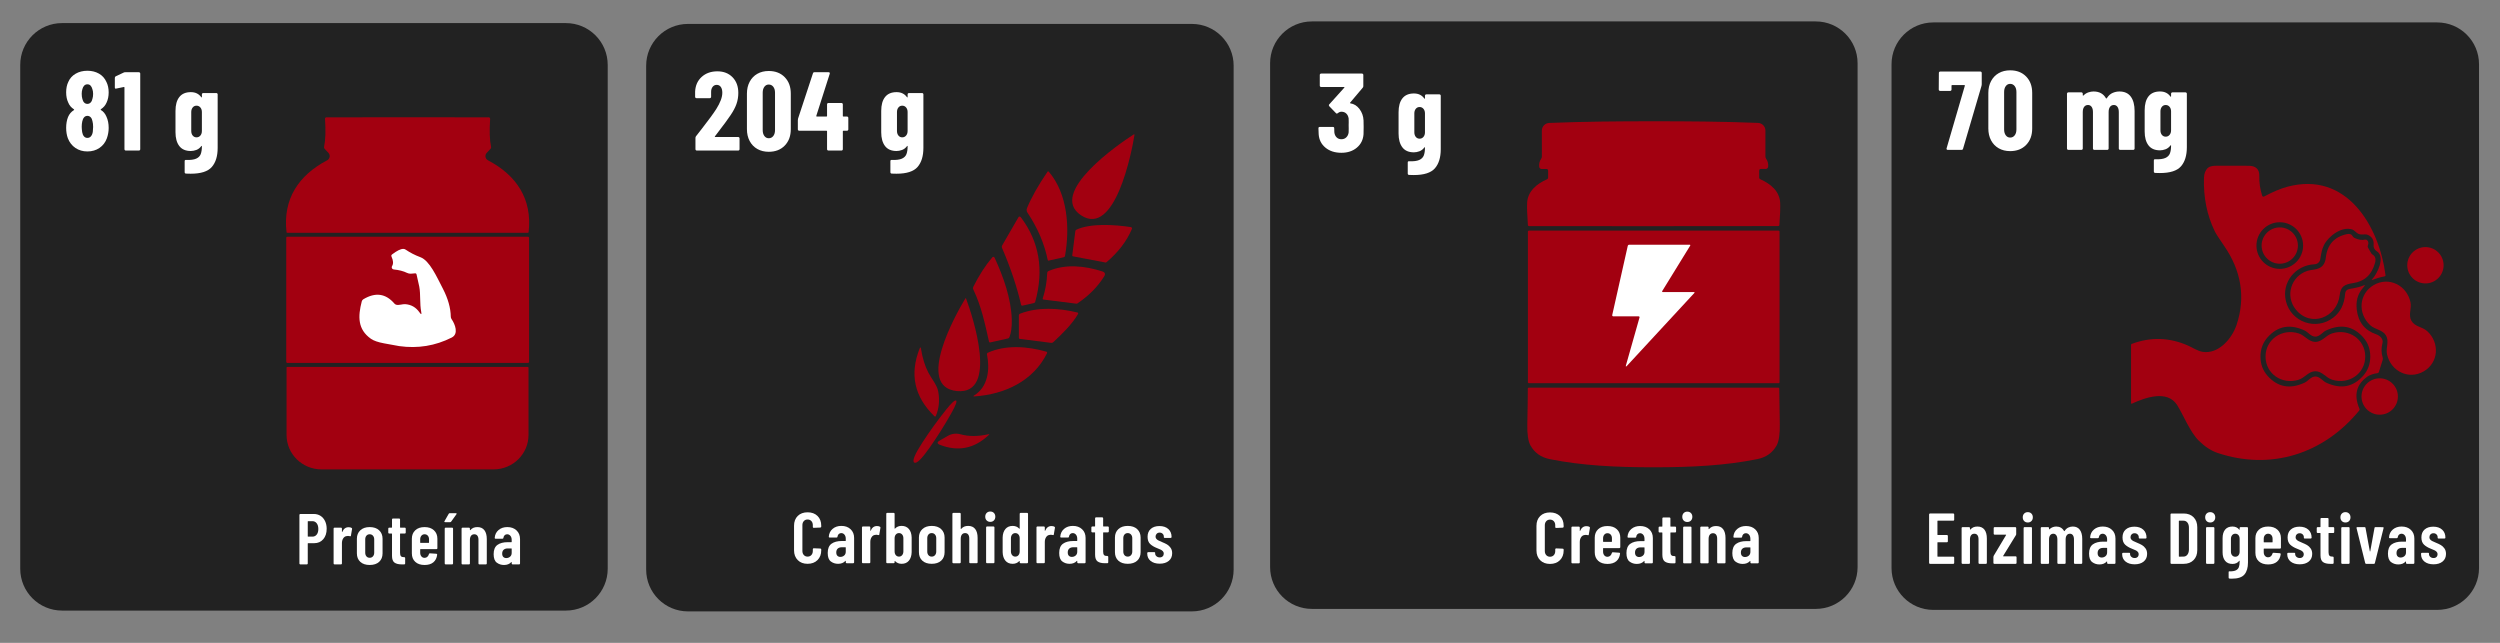 <svg xml:space="preserve" viewBox="0 0 350 90" height="90px" width="350px" y="0px" x="0px" xmlns:xlink="http://www.w3.org/1999/xlink" xmlns="http://www.w3.org/2000/svg" id="Layer_1" version="1.1">
<rect x="0" y="0" width="350" height="90" fill="#808080" stroke="none"/>
<path d="M347.063,8.992c0-3.233-2.621-5.852-5.854-5.852h-70.542c-3.232,0-5.852,2.619-5.852,5.852v70.542
	c0,3.231,2.619,5.851,5.852,5.851h70.542c3.232,0,5.854-2.619,5.854-5.851V8.992z" fill="#222222"></path>
<path d="M260.062,8.852c0-3.231-2.621-5.852-5.854-5.852h-70.542c-3.231,0-5.852,2.62-5.852,5.852v70.542
	c0,3.233,2.62,5.852,5.852,5.852h70.542c3.232,0,5.854-2.618,5.854-5.852V8.852z" fill="#222222"></path>
<path d="M172.71,9.201c0-3.231-2.62-5.852-5.851-5.852H96.315c-3.231,0-5.852,2.62-5.852,5.852v70.542
	c0,3.233,2.62,5.852,5.852,5.852h70.543c3.231,0,5.851-2.618,5.851-5.852V9.201z" fill="#222222"></path>
<path d="M85.079,9.085c0-3.232-2.62-5.852-5.852-5.852H8.685c-3.231,0-5.852,2.62-5.852,5.852v70.542
	c0,3.232,2.62,5.853,5.852,5.853h70.543c3.232,0,5.852-2.62,5.852-5.853V9.085z" fill="#222222"></path>
<rect height="19.025" width="20.515" fill="#FFFFFF" y="32.916" x="221.595"></rect>
<rect height="15.666" width="20.515" fill="#FFFFFF" y="34.035" x="47.779"></rect>
<g>
	<path d="M158.801,18.816c0.022,0.017,0.031,0.042,0.023,0.077c-0.369,2.377-2.724,14.365-7.463,11.257
		c-4.737-3.109,5.326-10.041,7.357-11.328C158.75,18.805,158.778,18.802,158.801,18.816z" fill="#A20010"></path>
	<path d="M146.682,36.411c-0.458-2.274-1.404-4.492-2.845-6.654c-0.121-0.182-0.143-0.414-0.059-0.616
		c0.647-1.556,1.607-3.258,2.879-5.105c0.032-0.047,0.094-0.059,0.142-0.028c0.007,0.005,0.014,0.011,0.02,0.018
		c2.673,3.101,2.972,7.903,2.285,11.787c-0.021,0.111-0.085,0.179-0.196,0.204l-2.109,0.471c-0.053,0.011-0.105-0.021-0.115-0.073
		C146.682,36.414,146.682,36.413,146.682,36.411z" fill="#A20010"></path>
	<path d="M142.941,30.452c2.555,3.394,3.222,7.319,1.997,11.773c-0.03,0.107-0.116,0.188-0.222,0.211l-1.551,0.349
		c-0.116,0.025-0.188-0.02-0.217-0.137c-0.597-2.558-1.483-5.204-2.665-7.938c-0.051-0.12-0.045-0.236,0.017-0.349l2.248-3.888
		C142.667,30.267,142.798,30.26,142.941,30.452z" fill="#A20010"></path>
	<path d="M154.771,36.753l-4.552-0.866c-0.077-0.016-0.111-0.063-0.102-0.14l0.428-3.386
		c0.012-0.087,0.066-0.163,0.144-0.2c1.979-0.922,5.267-0.725,7.634-0.366c0.103,0.018,0.173,0.116,0.155,0.219
		c-0.001,0.015-0.006,0.028-0.011,0.042c-0.727,1.715-1.918,3.27-3.573,4.665C154.86,36.751,154.818,36.761,154.771,36.753z" fill="#A20010"></path>
	<path d="M138.456,47.809c-0.581-2.576-1.065-4.925-2.205-7.309c-0.052-0.107-0.052-0.215,0-0.323
		c0.811-1.634,1.704-3.02,2.679-4.155c0.067-0.077,0.181-0.087,0.257-0.022c0.02,0.017,0.036,0.037,0.046,0.061
		c1.233,2.661,2.333,5.72,2.415,8.689c0.025,1.006-0.083,1.821-0.324,2.444c-0.04,0.099-0.125,0.172-0.232,0.196l-2.44,0.545
		C138.545,47.957,138.48,47.916,138.456,47.809z" fill="#A20010"></path>
	<path d="M146.801,37.944c2.352-1.016,5.063-0.742,7.524,0.056c0.384,0.126,0.468,0.361,0.252,0.703
		c-0.919,1.466-2.167,2.725-3.745,3.78c-0.043,0.029-0.094,0.042-0.144,0.034l-4.602-0.58c-0.101-0.011-0.134-0.065-0.101-0.162
		c0.373-1.146,0.579-2.329,0.622-3.548C146.613,38.093,146.678,37.998,146.801,37.944z" fill="#A20010"></path>
	<path d="M135.2,41.747c0.008,0.003,0.014,0.005,0.021,0.008c0.007,0.001,0.016,0.015,0.025,0.035
		c0.917,2.45,4.581,13.51-1.272,12.958c-5.854-0.556-0.186-10.734,1.177-12.966c0.013-0.021,0.022-0.032,0.028-0.032
		C135.187,41.75,135.193,41.747,135.2,41.747z" fill="#A20010"></path>
	<path d="M150.925,43.956c-0.801,1.41-2.243,2.81-3.47,3.95c-0.082,0.078-0.181,0.109-0.296,0.095l-4.376-0.554
		c-0.094-0.013-0.14-0.066-0.14-0.159v-3.104c0-0.138,0.063-0.231,0.193-0.281c2.506-0.95,5.365-0.788,7.997-0.155
		c0.079,0.02,0.125,0.097,0.106,0.172C150.937,43.933,150.931,43.944,150.925,43.956z" fill="#A20010"></path>
	<path d="M128.938,48.821c0.204,1.294,0.549,2.411,1.034,3.352c0.398,0.769,1.22,1.742,1.382,2.639
		c0.218,1.209,0.11,2.342-0.323,3.396c-0.052,0.126-0.129,0.141-0.229,0.046c-2.791-2.707-3.477-5.859-2.056-9.454
		C128.837,48.573,128.902,48.579,128.938,48.821z" fill="#A20010"></path>
	<path d="M138.308,49.377c2.495-1.128,5.566-0.896,8.181-0.141c0.082,0.024,0.129,0.109,0.104,0.189
		c-0.001,0.007-0.005,0.017-0.01,0.025c-1.912,3.888-5.912,5.757-10.138,6.046c-0.209,0.015-0.224-0.034-0.046-0.145
		c1.934-1.209,2.201-3.623,1.779-5.727C138.157,49.523,138.211,49.42,138.308,49.377z" fill="#A20010"></path>
	<path d="M133.851,56.077c0.159,0.107-0.062,0.696-0.661,1.765c-0.929,1.651-1.937,3.251-3.021,4.803
		c-1.134,1.618-1.86,2.323-2.176,2.11c-0.314-0.214,0.067-1.149,1.143-2.807c1.033-1.587,2.141-3.119,3.322-4.599
		C133.227,56.394,133.691,55.969,133.851,56.077z" fill="#A20010"></path>
	<path d="M138.357,60.8c0.155-0.037,0.176,0.001,0.06,0.107c-2.003,1.896-4.273,2.355-6.81,1.375
		c-0.441-0.168-0.456-0.371-0.046-0.606l1.123-0.649c0.541-0.312,1.183-0.395,1.785-0.227C135.618,61.12,136.914,61.12,138.357,60.8
		z" fill="#A20010"></path>
</g>
<g>
	<path d="M111.685,78.414c-0.346-0.346-0.519-0.804-0.519-1.374v-3.435c0-0.577,0.173-1.035,0.519-1.375
		c0.346-0.339,0.804-0.508,1.375-0.508c0.577,0,1.041,0.169,1.39,0.508c0.349,0.34,0.524,0.798,0.524,1.375v0.121
		c0,0.033-0.012,0.063-0.036,0.091c-0.023,0.026-0.052,0.04-0.085,0.04l-0.937,0.04c-0.081,0-0.121-0.04-0.121-0.121v-0.251
		c0-0.235-0.067-0.427-0.201-0.574s-0.312-0.222-0.534-0.222c-0.215,0-0.39,0.074-0.524,0.222s-0.201,0.339-0.201,0.574v3.605
		c0,0.234,0.067,0.426,0.201,0.573c0.134,0.148,0.309,0.222,0.524,0.222c0.222,0,0.399-0.073,0.534-0.222
		c0.134-0.147,0.201-0.339,0.201-0.573v-0.252c0-0.034,0.012-0.063,0.036-0.086c0.023-0.023,0.052-0.035,0.085-0.035l0.937,0.04
		c0.034,0,0.062,0.012,0.085,0.035s0.036,0.053,0.036,0.086v0.121c0,0.57-0.175,1.028-0.524,1.374
		c-0.349,0.347-0.813,0.52-1.39,0.52C112.489,78.934,112.03,78.761,111.685,78.414z" fill="#FFFFFF"></path>
	<path d="M119.082,74.089c0.329,0.309,0.494,0.715,0.494,1.219v3.424c0,0.034-0.012,0.063-0.035,0.086
		c-0.024,0.023-0.052,0.035-0.086,0.035h-0.926c-0.034,0-0.062-0.012-0.085-0.035c-0.024-0.023-0.036-0.052-0.036-0.086v-0.181
		c0-0.021-0.006-0.034-0.02-0.041c-0.014-0.006-0.027,0-0.04,0.021c-0.242,0.269-0.581,0.403-1.017,0.403
		c-0.383,0-0.72-0.109-1.012-0.328c-0.292-0.218-0.438-0.615-0.438-1.193c0-0.604,0.176-1.033,0.528-1.289
		c0.353-0.255,0.831-0.383,1.435-0.383h0.514c0.034,0,0.05-0.017,0.05-0.05v-0.262c0-0.242-0.06-0.435-0.181-0.579
		c-0.121-0.145-0.272-0.217-0.453-0.217c-0.141,0-0.258,0.045-0.353,0.136s-0.151,0.214-0.171,0.368
		c-0.007,0.08-0.051,0.12-0.131,0.12h-0.977c-0.081,0-0.118-0.04-0.111-0.12c0.034-0.457,0.213-0.822,0.539-1.098
		s0.733-0.413,1.224-0.413C118.323,73.626,118.752,73.78,119.082,74.089z M118.18,77.775c0.151-0.128,0.227-0.306,0.227-0.534
		v-0.574c0-0.033-0.017-0.05-0.05-0.05h-0.514c-0.235,0-0.421,0.062-0.559,0.186c-0.138,0.125-0.207,0.305-0.207,0.539
		c0,0.208,0.054,0.364,0.161,0.469c0.107,0.104,0.245,0.155,0.413,0.155C117.853,77.966,118.029,77.902,118.18,77.775z" fill="#FFFFFF"></path>
	<path d="M123.201,73.747c0.054,0.033,0.074,0.084,0.06,0.15l-0.161,0.937c-0.006,0.081-0.054,0.104-0.141,0.07
		c-0.094-0.026-0.182-0.04-0.262-0.04s-0.154,0.011-0.221,0.03c-0.188,0.027-0.341,0.133-0.458,0.317s-0.176,0.404-0.176,0.659v2.86
		c0,0.034-0.012,0.063-0.035,0.086s-0.052,0.035-0.085,0.035h-0.927c-0.034,0-0.062-0.012-0.085-0.035s-0.035-0.052-0.035-0.086
		v-4.904c0-0.033,0.012-0.062,0.035-0.086c0.023-0.023,0.052-0.035,0.085-0.035h0.927c0.033,0,0.062,0.012,0.085,0.035
		c0.023,0.024,0.035,0.053,0.035,0.086v0.463c0,0.027,0.007,0.042,0.021,0.046c0.013,0.003,0.023-0.009,0.03-0.035
		c0.182-0.437,0.477-0.655,0.886-0.655C122.959,73.646,123.1,73.68,123.201,73.747z" fill="#FFFFFF"></path>
	<path d="M127.244,74.059c0.245,0.289,0.375,0.685,0.388,1.188v2.055c-0.013,0.497-0.141,0.893-0.382,1.188
		c-0.242,0.295-0.581,0.443-1.017,0.443c-0.383,0-0.692-0.128-0.927-0.383c-0.014-0.014-0.027-0.019-0.04-0.016
		c-0.014,0.004-0.021,0.016-0.021,0.035v0.161c0,0.034-0.012,0.063-0.035,0.086s-0.052,0.035-0.085,0.035h-0.927
		c-0.034,0-0.062-0.012-0.085-0.035s-0.035-0.052-0.035-0.086v-6.808c0-0.033,0.012-0.063,0.035-0.086s0.052-0.035,0.085-0.035
		h0.927c0.033,0,0.062,0.012,0.085,0.035s0.035,0.053,0.035,0.086v2.064c0,0.021,0.008,0.03,0.025,0.03
		c0.017,0,0.035-0.01,0.055-0.03c0.222-0.241,0.524-0.362,0.907-0.362C126.661,73.626,126.999,73.771,127.244,74.059z
		 M126.302,74.834c-0.114-0.134-0.262-0.201-0.443-0.201c-0.181,0-0.329,0.067-0.443,0.201c-0.114,0.135-0.171,0.313-0.171,0.534
		v1.822c0,0.222,0.057,0.4,0.171,0.534c0.114,0.135,0.262,0.201,0.443,0.201c0.182,0,0.329-0.068,0.443-0.206
		s0.171-0.313,0.171-0.529v-1.822C126.474,75.146,126.417,74.969,126.302,74.834z" fill="#FFFFFF"></path>
	<path d="M129.127,78.495c-0.319-0.292-0.478-0.69-0.478-1.193v-2.045c0-0.489,0.161-0.884,0.483-1.183
		s0.758-0.448,1.309-0.448c0.557,0,0.997,0.149,1.319,0.448s0.483,0.693,0.483,1.183v2.045c0,0.503-0.16,0.901-0.479,1.193
		s-0.76,0.438-1.324,0.438C129.884,78.934,129.446,78.787,129.127,78.495z M130.899,77.725c0.118-0.134,0.176-0.306,0.176-0.514
		v-1.863c0-0.208-0.059-0.379-0.176-0.514c-0.117-0.134-0.27-0.201-0.458-0.201s-0.339,0.065-0.453,0.196s-0.171,0.304-0.171,0.519
		v1.863c0,0.215,0.057,0.388,0.171,0.519s0.265,0.196,0.453,0.196S130.782,77.859,130.899,77.725z" fill="#FFFFFF"></path>
	<path d="M136.529,74.063c0.225,0.292,0.337,0.707,0.337,1.244v3.424c0,0.034-0.012,0.063-0.035,0.086
		s-0.052,0.035-0.085,0.035h-0.927c-0.034,0-0.062-0.012-0.085-0.035s-0.035-0.052-0.035-0.086v-3.333
		c0-0.242-0.05-0.43-0.151-0.564c-0.101-0.134-0.245-0.201-0.433-0.201c-0.195,0-0.346,0.07-0.453,0.212
		c-0.107,0.141-0.161,0.335-0.161,0.584v3.303c0,0.034-0.012,0.063-0.035,0.086s-0.052,0.035-0.085,0.035h-0.927
		c-0.034,0-0.062-0.012-0.085-0.035s-0.035-0.052-0.035-0.086v-6.808c0-0.033,0.012-0.063,0.035-0.086s0.052-0.035,0.085-0.035
		h0.927c0.033,0,0.062,0.012,0.085,0.035s0.035,0.053,0.035,0.086v2.104c0,0.021,0.008,0.032,0.025,0.035
		c0.017,0.004,0.035-0.008,0.055-0.035c0.229-0.269,0.547-0.402,0.957-0.402C135.974,73.626,136.304,73.771,136.529,74.063z" fill="#FFFFFF"></path>
	<path d="M138.131,72.86c-0.131-0.134-0.197-0.309-0.197-0.523s0.065-0.39,0.197-0.524
		c0.131-0.134,0.3-0.201,0.508-0.201s0.378,0.067,0.509,0.201c0.131,0.135,0.196,0.31,0.196,0.524s-0.065,0.39-0.196,0.523
		c-0.131,0.135-0.301,0.201-0.509,0.201S138.262,72.995,138.131,72.86z M138.09,78.817c-0.023-0.023-0.035-0.052-0.035-0.086v-4.904
		c0-0.033,0.012-0.062,0.035-0.086c0.023-0.023,0.052-0.035,0.085-0.035h0.927c0.034,0,0.062,0.012,0.085,0.035
		c0.023,0.024,0.035,0.053,0.035,0.086v4.904c0,0.034-0.012,0.063-0.035,0.086s-0.052,0.035-0.085,0.035h-0.927
		C138.142,78.853,138.114,78.841,138.09,78.817z" fill="#FFFFFF"></path>
	<path d="M142.793,71.838c0.023-0.023,0.052-0.035,0.085-0.035h0.927c0.034,0,0.062,0.012,0.085,0.035
		s0.035,0.053,0.035,0.086v6.808c0,0.034-0.012,0.063-0.035,0.086s-0.052,0.035-0.085,0.035h-0.927
		c-0.034,0-0.062-0.012-0.085-0.035s-0.035-0.052-0.035-0.086V78.57c0-0.02-0.007-0.031-0.02-0.035
		c-0.014-0.003-0.027,0.002-0.041,0.016c-0.235,0.255-0.544,0.383-0.926,0.383c-0.437,0-0.775-0.148-1.017-0.443
		c-0.242-0.296-0.37-0.691-0.383-1.188v-2.055c0.013-0.504,0.143-0.899,0.388-1.188c0.245-0.288,0.583-0.433,1.012-0.433
		c0.382,0,0.691,0.127,0.926,0.383c0.014,0.014,0.027,0.019,0.041,0.015c0.013-0.003,0.02-0.015,0.02-0.035v-2.064
		C142.758,71.891,142.77,71.861,142.793,71.838z M142.586,77.725c0.114-0.134,0.171-0.313,0.171-0.534v-1.822
		c0-0.222-0.057-0.399-0.171-0.534c-0.114-0.134-0.262-0.201-0.443-0.201s-0.329,0.067-0.443,0.201
		c-0.114,0.135-0.171,0.313-0.171,0.534v1.822c0,0.216,0.057,0.392,0.171,0.529s0.262,0.206,0.443,0.206
		S142.472,77.859,142.586,77.725z" fill="#FFFFFF"></path>
	<path d="M147.632,73.747c0.054,0.033,0.074,0.084,0.06,0.15l-0.161,0.937c-0.006,0.081-0.054,0.104-0.141,0.07
		c-0.094-0.026-0.182-0.04-0.262-0.04s-0.154,0.011-0.221,0.03c-0.188,0.027-0.341,0.133-0.458,0.317s-0.176,0.404-0.176,0.659v2.86
		c0,0.034-0.012,0.063-0.035,0.086s-0.052,0.035-0.085,0.035h-0.927c-0.034,0-0.062-0.012-0.085-0.035s-0.035-0.052-0.035-0.086
		v-4.904c0-0.033,0.012-0.062,0.035-0.086c0.023-0.023,0.052-0.035,0.085-0.035h0.927c0.033,0,0.062,0.012,0.085,0.035
		c0.023,0.024,0.035,0.053,0.035,0.086v0.463c0,0.027,0.007,0.042,0.021,0.046c0.013,0.003,0.023-0.009,0.03-0.035
		c0.182-0.437,0.477-0.655,0.886-0.655C147.391,73.646,147.531,73.68,147.632,73.747z" fill="#FFFFFF"></path>
	<path d="M151.489,74.089c0.329,0.309,0.494,0.715,0.494,1.219v3.424c0,0.034-0.012,0.063-0.035,0.086
		c-0.024,0.023-0.052,0.035-0.086,0.035h-0.926c-0.034,0-0.062-0.012-0.085-0.035c-0.024-0.023-0.036-0.052-0.036-0.086v-0.181
		c0-0.021-0.006-0.034-0.02-0.041c-0.014-0.006-0.027,0-0.04,0.021c-0.242,0.269-0.581,0.403-1.017,0.403
		c-0.383,0-0.72-0.109-1.012-0.328c-0.292-0.218-0.438-0.615-0.438-1.193c0-0.604,0.176-1.033,0.528-1.289
		c0.353-0.255,0.831-0.383,1.435-0.383h0.514c0.034,0,0.05-0.017,0.05-0.05v-0.262c0-0.242-0.06-0.435-0.181-0.579
		c-0.121-0.145-0.272-0.217-0.453-0.217c-0.141,0-0.258,0.045-0.353,0.136s-0.151,0.214-0.171,0.368
		c-0.007,0.08-0.051,0.12-0.131,0.12h-0.977c-0.081,0-0.118-0.04-0.111-0.12c0.034-0.457,0.213-0.822,0.539-1.098
		s0.733-0.413,1.224-0.413C150.73,73.626,151.16,73.78,151.489,74.089z M150.588,77.775c0.151-0.128,0.227-0.306,0.227-0.534v-0.574
		c0-0.033-0.017-0.05-0.05-0.05h-0.514c-0.235,0-0.421,0.062-0.559,0.186c-0.138,0.125-0.207,0.305-0.207,0.539
		c0,0.208,0.054,0.364,0.161,0.469c0.107,0.104,0.245,0.155,0.413,0.155C150.261,77.966,150.437,77.902,150.588,77.775z" fill="#FFFFFF"></path>
	<path d="M155.2,74.497c-0.023,0.023-0.052,0.035-0.085,0.035h-0.625c-0.034,0-0.05,0.017-0.05,0.05v2.639
		c0,0.235,0.043,0.398,0.131,0.489c0.087,0.09,0.218,0.132,0.393,0.125h0.07c0.034,0,0.062,0.013,0.085,0.036
		s0.036,0.052,0.036,0.085v0.775c0,0.034-0.012,0.063-0.036,0.086s-0.052,0.035-0.085,0.035h-0.342
		c-0.457,0-0.801-0.084-1.032-0.252c-0.232-0.168-0.348-0.483-0.348-0.946v-3.072c0-0.033-0.017-0.05-0.05-0.05h-0.353
		c-0.034,0-0.062-0.012-0.085-0.035c-0.024-0.023-0.035-0.052-0.035-0.086v-0.584c0-0.033,0.011-0.062,0.035-0.086
		c0.023-0.023,0.052-0.035,0.085-0.035h0.353c0.034,0,0.05-0.017,0.05-0.05v-1.108c0-0.033,0.012-0.062,0.035-0.085
		s0.052-0.035,0.086-0.035h0.886c0.033,0,0.062,0.012,0.085,0.035s0.035,0.052,0.035,0.085v1.108c0,0.033,0.017,0.05,0.05,0.05
		h0.625c0.034,0,0.062,0.012,0.085,0.035c0.023,0.024,0.036,0.053,0.036,0.086v0.584C155.236,74.445,155.224,74.474,155.2,74.497z" fill="#FFFFFF"></path>
	<path d="M156.57,78.495c-0.319-0.292-0.478-0.69-0.478-1.193v-2.045c0-0.489,0.161-0.884,0.483-1.183
		s0.758-0.448,1.309-0.448c0.557,0,0.997,0.149,1.319,0.448s0.483,0.693,0.483,1.183v2.045c0,0.503-0.16,0.901-0.479,1.193
		s-0.76,0.438-1.324,0.438C157.327,78.934,156.889,78.787,156.57,78.495z M158.342,77.725c0.118-0.134,0.176-0.306,0.176-0.514
		v-1.863c0-0.208-0.059-0.379-0.176-0.514c-0.117-0.134-0.27-0.201-0.458-0.201s-0.339,0.065-0.453,0.196s-0.171,0.304-0.171,0.519
		v1.863c0,0.215,0.057,0.388,0.171,0.519s0.265,0.196,0.453,0.196S158.225,77.859,158.342,77.725z" fill="#FFFFFF"></path>
	<path d="M161.086,78.53c-0.315-0.255-0.473-0.601-0.473-1.037v-0.07c0-0.034,0.012-0.063,0.035-0.086
		s0.052-0.035,0.085-0.035h0.866c0.081,0,0.121,0.026,0.121,0.08v0.091c0,0.161,0.062,0.296,0.186,0.403
		c0.124,0.107,0.277,0.161,0.458,0.161c0.174,0,0.312-0.051,0.413-0.151s0.151-0.229,0.151-0.383c0-0.134-0.044-0.247-0.131-0.337
		c-0.087-0.091-0.181-0.16-0.282-0.207s-0.282-0.124-0.544-0.231c-0.383-0.147-0.697-0.336-0.941-0.563
		c-0.245-0.229-0.368-0.567-0.368-1.018c0-0.47,0.149-0.838,0.448-1.103c0.298-0.266,0.703-0.398,1.213-0.398
		c0.524,0,0.938,0.14,1.244,0.418c0.306,0.279,0.458,0.653,0.458,1.123c0,0.034-0.012,0.063-0.035,0.086
		c-0.024,0.023-0.052,0.035-0.086,0.035h-0.846c-0.034,0-0.063-0.009-0.086-0.025s-0.035-0.038-0.035-0.065v-0.091
		c0-0.161-0.055-0.295-0.166-0.402s-0.25-0.161-0.418-0.161c-0.175,0-0.314,0.056-0.418,0.166s-0.156,0.243-0.156,0.397
		c0,0.128,0.041,0.235,0.121,0.322c0.081,0.088,0.171,0.156,0.272,0.207c0.101,0.05,0.268,0.126,0.503,0.227
		c0.282,0.114,0.519,0.227,0.71,0.337c0.191,0.111,0.359,0.269,0.503,0.474s0.217,0.458,0.217,0.761
		c0,0.449-0.158,0.806-0.474,1.067s-0.742,0.393-1.279,0.393C161.825,78.913,161.402,78.785,161.086,78.53z" fill="#FFFFFF"></path>
</g>
<g>
	<path d="M57.063,16.415c6.943,0,10.73,0.004,11.362,0.012c0.107,0.001,0.195,0.09,0.193,0.199
		c0,0.004,0,0.007,0,0.011c-0.114,1.681-0.07,2.992,0.134,3.934c0.018,0.094-0.008,0.189-0.073,0.257l-0.538,0.574
		c-0.25,0.269-0.235,0.689,0.032,0.94c0.044,0.04,0.093,0.076,0.146,0.103c3.981,2.085,6.222,5.417,5.688,10.051
		c-0.005,0.063-0.039,0.095-0.101,0.095c-0.999,0-6.613,0-16.847,0c-10.231,0-15.847-0.002-16.847-0.004
		c-0.061,0-0.094-0.031-0.099-0.094c-0.533-4.635,1.708-7.966,5.688-10.051c0.326-0.17,0.452-0.571,0.282-0.897
		c-0.028-0.052-0.063-0.102-0.104-0.145l-0.538-0.574c-0.063-0.068-0.091-0.165-0.073-0.258c0.203-0.942,0.248-2.254,0.134-3.935
		c-0.006-0.107,0.077-0.2,0.185-0.206c0.004,0,0.007,0,0.012,0C46.333,16.416,50.12,16.413,57.063,16.415z" fill="#A20010"></path>
	<path d="M74.072,50.653c0,0.086-0.069,0.156-0.156,0.156H40.23c-0.086,0-0.156-0.07-0.156-0.156l0,0V33.298
		c0-0.086,0.069-0.156,0.156-0.156l0,0h33.686c0.087,0,0.156,0.07,0.156,0.156V50.653z M58.74,43.748
		c-0.5-0.724-1.176-1.113-2.029-1.166c-0.331-0.021-0.851,0.167-1.203,0.09c-0.116-0.026-0.218-0.087-0.294-0.175
		c-1.21-1.414-2.661-1.614-4.348-0.599c-0.108,0.066-0.18,0.161-0.215,0.283c-0.559,2.143-0.578,3.933,1.275,5.246
		c0.385,0.271,1,0.486,1.846,0.642c1.206,0.228,1.914,0.358,2.125,0.386c2.595,0.364,5.043-0.036,7.344-1.199
		c1.007-0.507,0.469-1.866-0.014-2.572c-0.075-0.105-0.114-0.223-0.116-0.352c-0.02-1.222-0.387-2.524-1.1-3.905
		c-0.887-1.71-1.864-3.941-3.154-4.42c-0.76-0.283-1.449-0.638-2.069-1.061c-0.103-0.071-0.216-0.104-0.339-0.102
		c-0.373,0.006-0.893,0.266-1.559,0.776c-0.107,0.082-0.131,0.182-0.077,0.307c0.255,0.561,0.281,1.002,0.077,1.325
		c-0.09,0.143-0.048,0.334,0.096,0.425c0.042,0.026,0.088,0.042,0.136,0.047c0.734,0.069,1.358,0.232,1.875,0.486
		c0.345,0.167,0.625,0.102,1.1,0.059c0.122-0.013,0.195,0.041,0.222,0.16c0.186,0.792,0.314,1.363,0.381,1.714
		c0.199,1.057,0.047,2.369,0.269,3.506C59.047,44.045,58.971,44.077,58.74,43.748z" fill="#A20010"></path>
	<path d="M73.895,51.369c0.054,0,0.097,0.044,0.097,0.098l0,0v9.426c0,2.665-2.192,4.822-4.896,4.822l0,0H45.014
		c-2.705,0-4.896-2.157-4.896-4.822v-9.426c0-0.054,0.044-0.098,0.099-0.098l0,0H73.895z" fill="#A20010"></path>
</g>
<g>
	<path d="M44.874,72.219c0.272,0.175,0.483,0.42,0.634,0.735s0.227,0.675,0.227,1.077
		c0,0.604-0.16,1.092-0.479,1.461s-0.74,0.554-1.264,0.554h-0.856c-0.034,0-0.05,0.017-0.05,0.05v2.8
		c0,0.034-0.012,0.063-0.036,0.086s-0.052,0.035-0.085,0.035h-0.926c-0.034,0-0.063-0.012-0.086-0.035s-0.035-0.052-0.035-0.086
		v-6.817c0-0.034,0.012-0.063,0.035-0.086s0.052-0.035,0.086-0.035h1.893C44.288,71.957,44.602,72.044,44.874,72.219z
		 M44.339,74.842c0.151-0.191,0.227-0.451,0.227-0.78c0-0.335-0.076-0.603-0.227-0.801c-0.151-0.197-0.351-0.297-0.599-0.297h-0.604
		c-0.034,0-0.05,0.017-0.05,0.051v2.064c0,0.033,0.017,0.05,0.05,0.05h0.604C43.989,75.129,44.188,75.033,44.339,74.842z" fill="#FFFFFF"></path>
	<path d="M49.229,73.911c0.054,0.033,0.074,0.084,0.06,0.15l-0.161,0.937c-0.006,0.081-0.054,0.104-0.141,0.07
		c-0.094-0.026-0.182-0.04-0.262-0.04s-0.154,0.011-0.221,0.03c-0.188,0.027-0.341,0.133-0.458,0.317s-0.176,0.404-0.176,0.659v2.86
		c0,0.034-0.012,0.063-0.035,0.086s-0.052,0.035-0.085,0.035h-0.927c-0.034,0-0.062-0.012-0.085-0.035s-0.035-0.052-0.035-0.086
		v-4.904c0-0.033,0.012-0.062,0.035-0.086c0.023-0.023,0.052-0.035,0.085-0.035h0.927c0.033,0,0.062,0.012,0.085,0.035
		c0.023,0.024,0.035,0.053,0.035,0.086v0.463c0,0.027,0.007,0.042,0.021,0.046c0.013,0.003,0.023-0.009,0.03-0.035
		c0.182-0.437,0.477-0.655,0.886-0.655C48.987,73.81,49.128,73.844,49.229,73.911z" fill="#FFFFFF"></path>
	<path d="M50.442,78.659c-0.319-0.292-0.478-0.69-0.478-1.193v-2.045c0-0.489,0.161-0.884,0.483-1.183
		s0.758-0.448,1.309-0.448c0.557,0,0.997,0.149,1.319,0.448s0.483,0.693,0.483,1.183v2.045c0,0.503-0.16,0.901-0.479,1.193
		s-0.76,0.438-1.324,0.438C51.199,79.098,50.761,78.951,50.442,78.659z M52.214,77.889c0.118-0.134,0.176-0.306,0.176-0.514v-1.863
		c0-0.208-0.059-0.379-0.176-0.514c-0.117-0.134-0.27-0.201-0.458-0.201s-0.339,0.065-0.453,0.196s-0.171,0.304-0.171,0.519v1.863
		c0,0.215,0.057,0.388,0.171,0.519s0.265,0.196,0.453,0.196S52.097,78.023,52.214,77.889z" fill="#FFFFFF"></path>
	<path d="M56.767,74.661c-0.023,0.023-0.052,0.035-0.085,0.035h-0.625c-0.034,0-0.05,0.017-0.05,0.05v2.639
		c0,0.235,0.043,0.398,0.131,0.489c0.087,0.09,0.218,0.132,0.393,0.125h0.07c0.034,0,0.062,0.013,0.085,0.036
		s0.036,0.052,0.036,0.085v0.775c0,0.034-0.012,0.063-0.036,0.086s-0.052,0.035-0.085,0.035h-0.342
		c-0.457,0-0.801-0.084-1.032-0.252c-0.232-0.168-0.348-0.483-0.348-0.946v-3.072c0-0.033-0.017-0.05-0.05-0.05h-0.353
		c-0.034,0-0.062-0.012-0.085-0.035c-0.024-0.023-0.035-0.052-0.035-0.086v-0.584c0-0.033,0.011-0.062,0.035-0.086
		c0.023-0.023,0.052-0.035,0.085-0.035h0.353c0.034,0,0.05-0.017,0.05-0.05v-1.108c0-0.033,0.012-0.062,0.035-0.085
		s0.052-0.035,0.086-0.035h0.886c0.033,0,0.062,0.012,0.085,0.035s0.035,0.052,0.035,0.085v1.108c0,0.033,0.017,0.05,0.05,0.05
		h0.625c0.034,0,0.062,0.012,0.085,0.035c0.023,0.024,0.036,0.053,0.036,0.086v0.584C56.802,74.609,56.79,74.638,56.767,74.661z" fill="#FFFFFF"></path>
	<path d="M61.198,76.847c-0.024,0.023-0.052,0.035-0.086,0.035h-2.236c-0.034,0-0.05,0.017-0.05,0.05v0.443
		c0,0.215,0.057,0.39,0.171,0.523c0.114,0.135,0.262,0.202,0.443,0.202c0.155,0,0.286-0.051,0.393-0.151s0.181-0.229,0.222-0.383
		c0.02-0.074,0.063-0.107,0.131-0.101l0.906,0.061c0.081,0.014,0.117,0.057,0.111,0.131c-0.054,0.456-0.23,0.811-0.529,1.063
		s-0.71,0.378-1.234,0.378c-0.55,0-0.985-0.146-1.304-0.438s-0.478-0.69-0.478-1.193v-2.045c0-0.489,0.159-0.884,0.478-1.183
		s0.754-0.448,1.304-0.448c0.551,0,0.987,0.149,1.31,0.448s0.483,0.693,0.483,1.183v1.34C61.233,76.794,61.222,76.823,61.198,76.847
		z M58.998,74.998c-0.114,0.135-0.171,0.306-0.171,0.514v0.443c0,0.033,0.017,0.051,0.05,0.051h1.138c0.034,0,0.05-0.018,0.05-0.051
		v-0.443c0-0.215-0.057-0.388-0.171-0.519c-0.114-0.131-0.266-0.196-0.454-0.196C59.259,74.797,59.112,74.864,58.998,74.998z" fill="#FFFFFF"></path>
	<path d="M62.22,73.064c-0.02-0.026-0.017-0.061,0.01-0.101l0.594-1.037c0.026-0.054,0.077-0.081,0.151-0.081h0.846
		c0.054,0,0.087,0.016,0.101,0.046c0.013,0.03,0.006,0.065-0.021,0.105l-0.745,1.037c-0.034,0.048-0.081,0.071-0.141,0.071h-0.695
		C62.274,73.105,62.24,73.092,62.22,73.064z M62.296,78.981c-0.024-0.023-0.035-0.052-0.035-0.086v-4.904
		c0-0.033,0.011-0.062,0.035-0.086c0.023-0.023,0.052-0.035,0.085-0.035h0.927c0.033,0,0.062,0.012,0.085,0.035
		c0.023,0.024,0.035,0.053,0.035,0.086v4.904c0,0.034-0.012,0.063-0.035,0.086s-0.052,0.035-0.085,0.035h-0.927
		C62.348,79.017,62.319,79.005,62.296,78.981z" fill="#FFFFFF"></path>
	<path d="M67.814,74.228c0.225,0.292,0.337,0.707,0.337,1.244v3.424c0,0.034-0.012,0.063-0.035,0.086
		s-0.052,0.035-0.085,0.035h-0.927c-0.034,0-0.062-0.012-0.085-0.035s-0.035-0.052-0.035-0.086v-3.333
		c0-0.242-0.05-0.43-0.151-0.564c-0.101-0.134-0.245-0.201-0.433-0.201c-0.195,0-0.346,0.07-0.453,0.212
		c-0.107,0.141-0.161,0.335-0.161,0.584v3.303c0,0.034-0.012,0.063-0.035,0.086s-0.052,0.035-0.085,0.035h-0.927
		c-0.034,0-0.062-0.012-0.085-0.035s-0.035-0.052-0.035-0.086v-4.904c0-0.033,0.012-0.062,0.035-0.086
		c0.023-0.023,0.052-0.035,0.085-0.035h0.927c0.033,0,0.062,0.012,0.085,0.035c0.023,0.024,0.035,0.053,0.035,0.086v0.201
		c0,0.021,0.008,0.032,0.025,0.035c0.017,0.004,0.035-0.008,0.055-0.035c0.229-0.269,0.547-0.402,0.957-0.402
		C67.258,73.79,67.589,73.936,67.814,74.228z" fill="#FFFFFF"></path>
	<path d="M72.311,74.253c0.329,0.309,0.494,0.715,0.494,1.219v3.424c0,0.034-0.012,0.063-0.035,0.086
		c-0.024,0.023-0.052,0.035-0.086,0.035h-0.926c-0.034,0-0.062-0.012-0.085-0.035c-0.024-0.023-0.036-0.052-0.036-0.086v-0.181
		c0-0.021-0.006-0.034-0.02-0.041c-0.014-0.006-0.027,0-0.04,0.021c-0.242,0.269-0.581,0.403-1.017,0.403
		c-0.383,0-0.72-0.109-1.012-0.328c-0.292-0.218-0.438-0.615-0.438-1.193c0-0.604,0.176-1.033,0.528-1.289
		c0.353-0.255,0.831-0.383,1.435-0.383h0.514c0.034,0,0.05-0.017,0.05-0.05v-0.262c0-0.242-0.06-0.435-0.181-0.579
		c-0.121-0.145-0.272-0.217-0.453-0.217c-0.141,0-0.258,0.045-0.353,0.136s-0.151,0.214-0.171,0.368
		c-0.007,0.08-0.051,0.12-0.131,0.12H69.37c-0.081,0-0.118-0.04-0.111-0.12c0.034-0.457,0.213-0.822,0.539-1.098
		s0.733-0.413,1.224-0.413C71.552,73.79,71.981,73.944,72.311,74.253z M71.409,77.939c0.151-0.128,0.227-0.306,0.227-0.534v-0.574
		c0-0.033-0.017-0.05-0.05-0.05h-0.514c-0.235,0-0.421,0.062-0.559,0.186c-0.138,0.125-0.207,0.305-0.207,0.539
		c0,0.208,0.054,0.364,0.161,0.469c0.107,0.104,0.245,0.155,0.413,0.155C71.082,78.13,71.258,78.066,71.409,77.939z" fill="#FFFFFF"></path>
</g>
<g>
	<path d="M231.51,16.977c4.815,0,9.667,0.033,14.614,0.23c0.577,0.023,1.036,0.498,1.035,1.074v3.618
		c0,0.123,0.031,0.23,0.097,0.324c0.231,0.322,0.324,0.692,0.284,1.11c-0.019,0.181-0.167,0.319-0.35,0.319h-0.65
		c-0.17,0-0.255,0.084-0.255,0.254v0.935c0,0.121,0.056,0.207,0.165,0.254c1.453,0.652,2.695,1.688,2.774,3.296
		c0.03,0.661-0.006,1.688-0.106,3.081c-0.008,0.12-0.071,0.179-0.19,0.179c-1.109,0.008-6.915,0.012-17.418,0.015
		c-10.499,0-16.304-0.003-17.417-0.007c-0.113,0-0.179-0.06-0.188-0.18c-0.101-1.392-0.139-2.419-0.106-3.081
		c0.079-1.609,1.318-2.645,2.773-3.296c0.109-0.048,0.165-0.132,0.165-0.254v-0.936c0-0.169-0.086-0.254-0.257-0.254h-0.651
		c-0.179,0.001-0.329-0.137-0.346-0.318c-0.041-0.418,0.052-0.788,0.282-1.111c0.063-0.093,0.097-0.201,0.097-0.322l-0.004-3.619
		c-0.001-0.577,0.456-1.052,1.036-1.075C221.842,17.013,226.691,16.977,231.51,16.977z" fill="#A20010"></path>
	<path d="M249.135,53.514c0,0.075-0.063,0.137-0.136,0.137h-34.954c-0.075,0-0.138-0.062-0.138-0.136v-0.001V32.426
		c0-0.076,0.063-0.137,0.138-0.137l0,0h34.954c0.073,0,0.136,0.061,0.136,0.137V53.514z M229.535,44.439l-1.895,6.678
		c-0.064,0.232-0.015,0.262,0.15,0.083l9.43-10.197c0.026-0.027,0.026-0.07-0.002-0.096c-0.014-0.012-0.03-0.019-0.049-0.019h-4.39
		c-0.049,0-0.088-0.039-0.088-0.086c0-0.017,0.007-0.033,0.016-0.045l3.93-6.381c0.021-0.038,0.009-0.086-0.029-0.107
		c-0.011-0.007-0.026-0.01-0.039-0.01h-8.456c-0.125,0-0.198,0.059-0.229,0.178l-2.171,9.667c-0.02,0.082,0.03,0.163,0.114,0.182
		c0.012,0.002,0.022,0.005,0.036,0.005h3.562c0.064-0.001,0.115,0.05,0.115,0.117C229.541,44.415,229.54,44.427,229.535,44.439z" fill="#A20010"></path>
	<path d="M231.496,54.276c11.181,0,17.011,0,17.488,0c0.064,0,0.112,0.051,0.112,0.112
		c0.006,1.299,0.029,2.962,0.072,4.989c0.029,1.412-0.12,2.41-0.448,2.997c-0.57,1.021-1.469,1.653-2.693,1.9
		c-4.528,0.913-9.254,1.147-14.531,1.147s-10.002-0.234-14.532-1.143c-1.225-0.249-2.123-0.885-2.692-1.905
		c-0.329-0.587-0.478-1.585-0.448-2.997c0.043-2.027,0.067-3.69,0.071-4.989c0-0.062,0.05-0.112,0.111-0.112
		C214.482,54.28,220.313,54.28,231.496,54.276z" fill="#A20010"></path>
</g>
<g>
	<path d="M215.624,78.431c-0.346-0.346-0.519-0.804-0.519-1.374v-3.435c0-0.577,0.173-1.035,0.519-1.375
		c0.346-0.339,0.804-0.508,1.375-0.508c0.577,0,1.04,0.169,1.39,0.508c0.349,0.34,0.523,0.798,0.523,1.375v0.121
		c0,0.033-0.012,0.063-0.035,0.091c-0.023,0.026-0.052,0.04-0.085,0.04l-0.938,0.04c-0.08,0-0.12-0.04-0.12-0.121v-0.251
		c0-0.235-0.067-0.427-0.202-0.574c-0.134-0.147-0.312-0.222-0.533-0.222c-0.215,0-0.39,0.074-0.523,0.222
		c-0.135,0.147-0.202,0.339-0.202,0.574v3.605c0,0.234,0.067,0.426,0.202,0.573c0.134,0.148,0.309,0.222,0.523,0.222
		c0.222,0,0.399-0.073,0.533-0.222c0.135-0.147,0.202-0.339,0.202-0.573v-0.252c0-0.034,0.012-0.063,0.035-0.086
		s0.052-0.035,0.085-0.035l0.938,0.04c0.033,0,0.062,0.012,0.085,0.035s0.035,0.053,0.035,0.086v0.121
		c0,0.57-0.175,1.028-0.523,1.374c-0.35,0.347-0.813,0.52-1.39,0.52C216.428,78.95,215.97,78.777,215.624,78.431z" fill="#FFFFFF"></path>
	<path d="M222.528,73.764c0.054,0.033,0.073,0.084,0.061,0.15l-0.161,0.937c-0.007,0.081-0.054,0.104-0.142,0.07
		c-0.094-0.026-0.181-0.04-0.262-0.04c-0.08,0-0.154,0.011-0.222,0.03c-0.188,0.027-0.341,0.133-0.458,0.317
		s-0.176,0.404-0.176,0.659v2.86c0,0.034-0.012,0.063-0.035,0.086c-0.024,0.023-0.053,0.035-0.086,0.035h-0.927
		c-0.033,0-0.063-0.012-0.086-0.035S220,78.782,220,78.748v-4.904c0-0.033,0.012-0.062,0.035-0.086
		c0.023-0.023,0.053-0.035,0.086-0.035h0.927c0.033,0,0.062,0.012,0.086,0.035c0.023,0.024,0.035,0.053,0.035,0.086v0.463
		c0,0.027,0.006,0.042,0.02,0.046c0.014,0.003,0.023-0.009,0.03-0.035c0.182-0.437,0.477-0.655,0.887-0.655
		C222.286,73.662,222.428,73.696,222.528,73.764z" fill="#FFFFFF"></path>
	<path d="M226.803,76.699c-0.023,0.023-0.053,0.035-0.086,0.035h-2.235c-0.034,0-0.051,0.017-0.051,0.05v0.443
		c0,0.215,0.057,0.39,0.171,0.523c0.114,0.135,0.263,0.202,0.443,0.202c0.154,0,0.285-0.051,0.393-0.151s0.182-0.229,0.222-0.383
		c0.021-0.074,0.064-0.107,0.131-0.101l0.906,0.061c0.081,0.014,0.118,0.057,0.111,0.131c-0.054,0.456-0.23,0.811-0.529,1.063
		c-0.298,0.252-0.71,0.378-1.233,0.378c-0.551,0-0.985-0.146-1.304-0.438c-0.319-0.292-0.479-0.69-0.479-1.193v-2.045
		c0-0.489,0.159-0.884,0.479-1.183c0.318-0.299,0.753-0.448,1.304-0.448s0.987,0.149,1.31,0.448s0.483,0.693,0.483,1.183v1.34
		C226.838,76.646,226.826,76.676,226.803,76.699z M224.602,74.851c-0.114,0.135-0.171,0.306-0.171,0.514v0.443
		c0,0.033,0.017,0.051,0.051,0.051h1.138c0.033,0,0.051-0.018,0.051-0.051v-0.443c0-0.215-0.058-0.388-0.172-0.519
		s-0.265-0.196-0.453-0.196C224.864,74.649,224.716,74.717,224.602,74.851z" fill="#FFFFFF"></path>
	<path d="M230.906,74.105c0.329,0.309,0.493,0.715,0.493,1.219v3.424c0,0.034-0.012,0.063-0.035,0.086
		s-0.052,0.035-0.085,0.035h-0.927c-0.034,0-0.063-0.012-0.086-0.035s-0.035-0.052-0.035-0.086v-0.181
		c0-0.021-0.007-0.034-0.02-0.041c-0.014-0.006-0.027,0-0.041,0.021c-0.241,0.269-0.58,0.403-1.017,0.403
		c-0.383,0-0.721-0.109-1.013-0.328c-0.292-0.218-0.438-0.615-0.438-1.193c0-0.604,0.176-1.033,0.528-1.289
		c0.353-0.255,0.831-0.383,1.436-0.383h0.514c0.033,0,0.05-0.017,0.05-0.05v-0.262c0-0.242-0.061-0.435-0.181-0.579
		c-0.121-0.145-0.272-0.217-0.453-0.217c-0.142,0-0.259,0.045-0.353,0.136c-0.095,0.091-0.151,0.214-0.172,0.368
		c-0.007,0.08-0.05,0.12-0.131,0.12h-0.977c-0.081,0-0.117-0.04-0.111-0.12c0.034-0.457,0.214-0.822,0.539-1.098
		c0.326-0.275,0.733-0.413,1.224-0.413C230.147,73.643,230.577,73.797,230.906,74.105z M230.005,77.792
		c0.151-0.128,0.227-0.306,0.227-0.534v-0.574c0-0.033-0.017-0.05-0.05-0.05h-0.514c-0.235,0-0.422,0.062-0.56,0.186
		c-0.138,0.125-0.206,0.305-0.206,0.539c0,0.208,0.054,0.364,0.161,0.469c0.107,0.104,0.245,0.155,0.413,0.155
		C229.678,77.982,229.854,77.919,230.005,77.792z" fill="#FFFFFF"></path>
	<path d="M234.617,74.514c-0.023,0.023-0.052,0.035-0.085,0.035h-0.625c-0.033,0-0.05,0.017-0.05,0.05v2.639
		c0,0.235,0.043,0.398,0.131,0.489c0.087,0.09,0.218,0.132,0.393,0.125h0.07c0.033,0,0.063,0.013,0.086,0.036
		s0.035,0.052,0.035,0.085v0.775c0,0.034-0.012,0.063-0.035,0.086s-0.053,0.035-0.086,0.035h-0.343c-0.456,0-0.8-0.084-1.032-0.252
		c-0.231-0.168-0.347-0.483-0.347-0.946v-3.072c0-0.033-0.018-0.05-0.051-0.05h-0.353c-0.033,0-0.063-0.012-0.086-0.035
		s-0.035-0.052-0.035-0.086v-0.584c0-0.033,0.012-0.062,0.035-0.086c0.023-0.023,0.053-0.035,0.086-0.035h0.353
		c0.033,0,0.051-0.017,0.051-0.05v-1.108c0-0.033,0.011-0.062,0.035-0.085c0.023-0.023,0.052-0.035,0.085-0.035h0.887
		c0.033,0,0.062,0.012,0.085,0.035s0.036,0.052,0.036,0.085v1.108c0,0.033,0.017,0.05,0.05,0.05h0.625
		c0.033,0,0.062,0.012,0.085,0.035c0.023,0.024,0.035,0.053,0.035,0.086v0.584C234.652,74.462,234.641,74.49,234.617,74.514z" fill="#FFFFFF"></path>
	<path d="M235.715,72.877c-0.131-0.134-0.196-0.309-0.196-0.523s0.065-0.39,0.196-0.524
		c0.131-0.134,0.301-0.201,0.509-0.201s0.378,0.067,0.509,0.201c0.131,0.135,0.196,0.31,0.196,0.524s-0.065,0.39-0.196,0.523
		c-0.131,0.135-0.301,0.201-0.509,0.201S235.846,73.012,235.715,72.877z M235.675,78.834c-0.023-0.023-0.035-0.052-0.035-0.086
		v-4.904c0-0.033,0.012-0.062,0.035-0.086c0.023-0.023,0.052-0.035,0.086-0.035h0.926c0.034,0,0.063,0.012,0.086,0.035
		c0.023,0.024,0.035,0.053,0.035,0.086v4.904c0,0.034-0.012,0.063-0.035,0.086s-0.052,0.035-0.086,0.035h-0.926
		C235.727,78.869,235.698,78.857,235.675,78.834z" fill="#FFFFFF"></path>
	<path d="M241.234,74.08c0.225,0.292,0.337,0.707,0.337,1.244v3.424c0,0.034-0.012,0.063-0.035,0.086
		s-0.052,0.035-0.086,0.035h-0.926c-0.034,0-0.063-0.012-0.086-0.035s-0.035-0.052-0.035-0.086v-3.333
		c0-0.242-0.051-0.43-0.151-0.564c-0.101-0.134-0.245-0.201-0.433-0.201c-0.195,0-0.346,0.07-0.453,0.212
		c-0.107,0.141-0.161,0.335-0.161,0.584v3.303c0,0.034-0.012,0.063-0.035,0.086c-0.024,0.023-0.053,0.035-0.086,0.035h-0.927
		c-0.033,0-0.063-0.012-0.086-0.035s-0.035-0.052-0.035-0.086v-4.904c0-0.033,0.012-0.062,0.035-0.086
		c0.023-0.023,0.053-0.035,0.086-0.035h0.927c0.033,0,0.062,0.012,0.086,0.035c0.023,0.024,0.035,0.053,0.035,0.086v0.201
		c0,0.021,0.008,0.032,0.024,0.035c0.018,0.004,0.036-0.008,0.056-0.035c0.229-0.269,0.547-0.402,0.957-0.402
		C240.679,73.643,241.009,73.788,241.234,74.08z" fill="#FFFFFF"></path>
	<path d="M245.73,74.105c0.329,0.309,0.493,0.715,0.493,1.219v3.424c0,0.034-0.012,0.063-0.035,0.086
		s-0.052,0.035-0.085,0.035h-0.927c-0.034,0-0.063-0.012-0.086-0.035s-0.035-0.052-0.035-0.086v-0.181
		c0-0.021-0.007-0.034-0.02-0.041c-0.014-0.006-0.027,0-0.041,0.021c-0.241,0.269-0.58,0.403-1.017,0.403
		c-0.383,0-0.721-0.109-1.013-0.328c-0.292-0.218-0.438-0.615-0.438-1.193c0-0.604,0.176-1.033,0.528-1.289
		c0.353-0.255,0.831-0.383,1.436-0.383h0.514c0.033,0,0.05-0.017,0.05-0.05v-0.262c0-0.242-0.061-0.435-0.181-0.579
		c-0.121-0.145-0.272-0.217-0.453-0.217c-0.142,0-0.259,0.045-0.353,0.136c-0.095,0.091-0.151,0.214-0.172,0.368
		c-0.007,0.08-0.05,0.12-0.131,0.12h-0.977c-0.081,0-0.117-0.04-0.111-0.12c0.034-0.457,0.214-0.822,0.539-1.098
		c0.326-0.275,0.733-0.413,1.224-0.413C244.972,73.643,245.401,73.797,245.73,74.105z M244.829,77.792
		c0.151-0.128,0.227-0.306,0.227-0.534v-0.574c0-0.033-0.017-0.05-0.05-0.05h-0.514c-0.235,0-0.422,0.062-0.56,0.186
		c-0.138,0.125-0.206,0.305-0.206,0.539c0,0.208,0.054,0.364,0.161,0.469c0.107,0.104,0.245,0.155,0.413,0.155
		C244.502,77.982,244.678,77.919,244.829,77.792z" fill="#FFFFFF"></path>
</g>
<g>
	<path d="M316.977,27.509c1.217-0.651,2.296-1.105,3.235-1.358c8.3-2.246,12.862,5.474,13.759,12.365
		c0.014,0.097-0.029,0.155-0.124,0.174c-0.87,0.172-1.089,0.281-1.666,0.479c-0.151,0.051-0.173,0.02-0.063-0.094
		c0.7-0.736,1.884-3.162,0.623-3.906c-0.3-0.175-0.471-0.508-0.437-0.854c0.065-0.692-0.204-1.167-0.803-1.43
		c-0.457-0.198-1.062,0.148-1.574-0.31c-0.286-0.254-0.472-0.397-0.561-0.429c-1.514-0.541-3.396,0.942-4.004,2.148
		c-0.323,0.644-0.394,1.247-0.528,2.015c-0.068,0.384-0.395,0.668-0.783,0.686c-2.681,0.118-4.678,2.537-4.016,5.191
		c0.727,2.913,4.199,4.142,6.618,2.29c1.001-0.766,1.557-1.882,1.667-3.348c0.028-0.387,0.247-0.614,0.651-0.679
		c0.884-0.143,1.548-0.312,1.994-0.509c0.118-0.053,0.145-0.025,0.072,0.086c-0.034,0.051-0.139,0.182-0.313,0.393
		c-0.654,0.786-0.915,1.768-0.775,2.943c0.206,1.747,1.123,2.898,2.751,3.453c0.508,0.175,0.992,0.667,0.851,1.201
		c-0.188,0.709-0.18,1.396,0.027,2.056c0.029,0.102,0.029,0.203,0,0.306l-0.537,1.711c-0.03,0.097-0.098,0.15-0.2,0.158
		c-0.413,0.027-1.068,0.25-1.338,0.432c-1.614,1.104-2.006,2.621-1.177,4.555c0.037,0.087,0.025,0.169-0.037,0.244
		c-4.992,6.088-12.37,8.422-19.813,5.938c-0.911-0.307-1.795-0.881-2.651-1.727c-1.216-1.196-2.204-3.702-3.032-4.993
		c-1.373-2.14-4.449-1.045-6.303-0.194c-0.096,0.042-0.144,0.011-0.144-0.095V48.3c0-0.077,0.035-0.129,0.105-0.157
		c2.652-0.995,5.288-0.911,7.91,0.255c0.632,0.283,1.325,0.759,2.039,0.864c2.226,0.329,4.092-1.882,4.725-3.793
		c1.309-3.941,0.588-7.659-1.732-11.024c-0.739-1.073-1.184-1.765-1.33-2.074c-1.09-2.255-1.592-4.75-1.506-7.484
		c0.019-0.574,0.19-1.025,0.514-1.356c0.214-0.219,0.625-0.329,1.236-0.329c0.546,0.002,2.046,0.004,4.501,0.006
		c0.968,0,1.526,0.455,1.497,1.43c-0.028,0.906,0.104,1.827,0.399,2.76c0.032,0.101,0.137,0.157,0.238,0.126
		C316.956,27.52,316.965,27.515,316.977,27.509z M322.435,34.379c0-1.803-1.462-3.265-3.267-3.265l0,0
		c-1.803,0-3.266,1.462-3.266,3.265c0,1.803,1.463,3.265,3.266,3.265C320.973,37.644,322.435,36.182,322.435,34.379L322.435,34.379z
		 M316.465,49.928c0,1.047,0.33,1.939,0.989,2.684c1.425,1.603,3.168,1.917,5.23,0.945c0.407-0.19,0.875-0.85,1.472-0.85
		c0.595,0,1.068,0.657,1.469,0.846c2.067,0.97,3.811,0.65,5.23-0.957c0.657-0.744,0.985-1.64,0.985-2.687
		c-0.004-1.047-0.334-1.939-0.991-2.684c-1.425-1.602-3.166-1.918-5.23-0.945c-0.404,0.189-0.873,0.849-1.473,0.849
		c-0.592,0-1.063-0.656-1.466-0.845c-2.068-0.969-3.812-0.65-5.23,0.957C316.791,47.985,316.465,48.882,316.465,49.928z" fill="#A20010"></path>
	<circle r="2.541" cy="34.379" cx="319.166" fill="#A20010"></circle>
	<path d="M331.521,34.671l0.447,0.777c0.049,0.083,0.113,0.149,0.195,0.198c0.372,0.22,0.488,0.601,0.344,1.14
		c-0.446,1.669-1.477,2.62-3.094,2.852c-1.189,0.172-1.72,0.479-1.855,1.673c-0.353,3.149-4.057,4.603-6.146,2.023
		c-1.531-1.891-0.67-4.687,1.641-5.419c0.165-0.053,0.483-0.113,0.958-0.18c0.989-0.139,1.502-0.688,1.604-1.661
		c0.196-1.818,1.183-2.918,2.962-3.298c0.375-0.079,0.645,0.011,0.828,0.334c0.049,0.084,0.12,0.152,0.205,0.195
		c0.568,0.27,1.061,0.35,1.475,0.24c0.101-0.028,0.209-0.004,0.287,0.062c0.216,0.178,0.256,0.438,0.124,0.777
		C331.46,34.483,331.466,34.579,331.521,34.671z" fill="#A20010"></path>
	<circle r="2.544" cy="37.136" cx="339.561" fill="#A20010"></circle>
	<path d="M332.335,39.901c2.092-1.206,4.602,0.018,5.128,2.388c0.204,0.925-0.341,1.793,0.144,2.633
		c0.482,0.84,1.506,0.803,2.206,1.444c1.787,1.644,1.589,4.427-0.504,5.632c-2.092,1.208-4.599-0.02-5.125-2.391
		c-0.202-0.922,0.339-1.793-0.142-2.631c-0.486-0.838-1.508-0.805-2.206-1.443C330.045,43.891,330.244,41.107,332.335,39.901z" fill="#A20010"></path>
	<path d="M324.153,47.863c0.967,0,1.45-0.907,2.35-1.192c2.313-0.73,4.628,0.828,4.631,3.242
		c0.002,2.413-2.308,3.977-4.624,3.249c-0.901-0.283-1.387-1.188-2.354-1.188c-0.965,0-1.448,0.907-2.351,1.19
		c-2.314,0.734-4.628-0.828-4.628-3.24c-0.002-2.413,2.308-3.979,4.621-3.251C322.703,46.958,323.185,47.863,324.153,47.863z" fill="#A20010"></path>
	<circle r="2.547" cy="55.511" cx="333.158" fill="#A20010"></circle>
</g>
<g>
	<path d="M273.553,72.862c-0.023,0.024-0.052,0.035-0.086,0.035h-2.175c-0.034,0-0.051,0.018-0.051,0.051v1.903
		c0,0.034,0.017,0.051,0.051,0.051h1.289c0.033,0,0.062,0.012,0.085,0.035s0.035,0.052,0.035,0.085v0.775
		c0,0.034-0.012,0.063-0.035,0.086s-0.052,0.035-0.085,0.035h-1.289c-0.034,0-0.051,0.017-0.051,0.051v1.913
		c0,0.034,0.017,0.051,0.051,0.051h2.175c0.034,0,0.063,0.012,0.086,0.035s0.035,0.052,0.035,0.085v0.766
		c0,0.034-0.012,0.063-0.035,0.086s-0.052,0.035-0.086,0.035h-3.272c-0.034,0-0.063-0.012-0.086-0.035s-0.035-0.052-0.035-0.086
		v-6.808c0-0.033,0.012-0.063,0.035-0.086s0.052-0.035,0.086-0.035h3.272c0.034,0,0.063,0.012,0.086,0.035s0.035,0.053,0.035,0.086
		v0.766C273.588,72.811,273.576,72.839,273.553,72.862z" fill="#FFFFFF"></path>
	<path d="M277.823,74.151c0.225,0.292,0.337,0.707,0.337,1.244v3.424c0,0.034-0.012,0.063-0.035,0.086
		s-0.052,0.035-0.086,0.035h-0.926c-0.034,0-0.063-0.012-0.086-0.035s-0.035-0.052-0.035-0.086v-3.333
		c0-0.242-0.051-0.43-0.151-0.564c-0.101-0.134-0.245-0.201-0.433-0.201c-0.195,0-0.346,0.07-0.453,0.212
		c-0.107,0.141-0.161,0.335-0.161,0.584v3.303c0,0.034-0.012,0.063-0.035,0.086c-0.024,0.023-0.053,0.035-0.086,0.035h-0.927
		c-0.033,0-0.063-0.012-0.086-0.035s-0.035-0.052-0.035-0.086v-4.904c0-0.033,0.012-0.062,0.035-0.086
		c0.023-0.023,0.053-0.035,0.086-0.035h0.927c0.033,0,0.062,0.012,0.086,0.035c0.023,0.024,0.035,0.053,0.035,0.086v0.201
		c0,0.021,0.008,0.032,0.024,0.035c0.018,0.004,0.036-0.008,0.056-0.035c0.229-0.269,0.547-0.402,0.957-0.402
		C277.268,73.714,277.598,73.859,277.823,74.151z" fill="#FFFFFF"></path>
	<path d="M279.112,78.905c-0.024-0.023-0.035-0.052-0.035-0.086v-0.855c0-0.054,0.013-0.104,0.04-0.151l1.732-2.9
		c0.02-0.04,0.01-0.061-0.03-0.061h-1.581c-0.034,0-0.063-0.012-0.086-0.035s-0.035-0.052-0.035-0.086v-0.815
		c0-0.033,0.012-0.062,0.035-0.086c0.023-0.023,0.052-0.035,0.086-0.035h2.91c0.033,0,0.062,0.012,0.085,0.035
		c0.024,0.024,0.036,0.053,0.036,0.086v0.856c0,0.054-0.014,0.104-0.041,0.15l-1.782,2.9c-0.021,0.041-0.01,0.061,0.03,0.061h1.722
		c0.034,0,0.063,0.012,0.086,0.035s0.035,0.053,0.035,0.086v0.815c0,0.034-0.012,0.063-0.035,0.086s-0.052,0.035-0.086,0.035h-3.001
		C279.164,78.94,279.136,78.929,279.112,78.905z" fill="#FFFFFF"></path>
	<path d="M283.382,72.948c-0.131-0.134-0.196-0.309-0.196-0.523s0.065-0.39,0.196-0.524
		c0.131-0.134,0.301-0.201,0.509-0.201s0.378,0.067,0.509,0.201c0.131,0.135,0.196,0.31,0.196,0.524s-0.065,0.39-0.196,0.523
		c-0.131,0.135-0.301,0.201-0.509,0.201S283.513,73.083,283.382,72.948z M283.342,78.905c-0.023-0.023-0.035-0.052-0.035-0.086
		v-4.904c0-0.033,0.012-0.062,0.035-0.086c0.023-0.023,0.052-0.035,0.086-0.035h0.926c0.034,0,0.063,0.012,0.086,0.035
		c0.023,0.024,0.035,0.053,0.035,0.086v4.904c0,0.034-0.012,0.063-0.035,0.086s-0.052,0.035-0.086,0.035h-0.926
		C283.394,78.94,283.365,78.929,283.342,78.905z" fill="#FFFFFF"></path>
	<path d="M291.176,74.172c0.226,0.306,0.338,0.73,0.338,1.274v3.373c0,0.034-0.012,0.063-0.035,0.086
		c-0.024,0.023-0.053,0.035-0.086,0.035h-0.916c-0.034,0-0.063-0.012-0.086-0.035s-0.035-0.052-0.035-0.086v-3.293
		c0-0.255-0.051-0.453-0.151-0.594c-0.101-0.142-0.238-0.212-0.413-0.212c-0.188,0-0.336,0.07-0.442,0.212
		c-0.108,0.141-0.161,0.335-0.161,0.584v3.303c0,0.034-0.013,0.063-0.036,0.086s-0.052,0.035-0.085,0.035h-0.917
		c-0.033,0-0.062-0.012-0.085-0.035s-0.035-0.052-0.035-0.086v-3.293c0-0.255-0.053-0.453-0.156-0.594
		c-0.104-0.142-0.24-0.212-0.408-0.212c-0.188,0-0.336,0.07-0.443,0.212c-0.107,0.141-0.161,0.335-0.161,0.584v3.303
		c0,0.034-0.012,0.063-0.035,0.086s-0.052,0.035-0.085,0.035h-0.917c-0.033,0-0.063-0.012-0.086-0.035s-0.035-0.052-0.035-0.086
		v-4.904c0-0.033,0.012-0.062,0.035-0.086c0.023-0.023,0.053-0.035,0.086-0.035h0.917c0.033,0,0.062,0.012,0.085,0.035
		c0.023,0.024,0.035,0.053,0.035,0.086v0.161c0,0.021,0.007,0.034,0.021,0.04c0.014,0.007,0.026,0,0.04-0.02
		c0.135-0.135,0.285-0.232,0.453-0.292c0.168-0.061,0.333-0.091,0.494-0.091c0.496,0,0.862,0.211,1.098,0.634
		c0.02,0.027,0.05,0.018,0.09-0.029c0.135-0.215,0.304-0.37,0.509-0.464s0.411-0.141,0.619-0.141
		C290.62,73.714,290.951,73.866,291.176,74.172z" fill="#FFFFFF"></path>
	<path d="M295.673,74.177c0.329,0.309,0.493,0.715,0.493,1.219v3.424c0,0.034-0.012,0.063-0.035,0.086
		s-0.052,0.035-0.085,0.035h-0.927c-0.034,0-0.063-0.012-0.086-0.035s-0.035-0.052-0.035-0.086v-0.181
		c0-0.021-0.007-0.034-0.02-0.041c-0.014-0.006-0.027,0-0.041,0.021c-0.241,0.269-0.58,0.403-1.017,0.403
		c-0.383,0-0.721-0.109-1.013-0.328c-0.292-0.218-0.438-0.615-0.438-1.193c0-0.604,0.176-1.033,0.528-1.289
		c0.353-0.255,0.831-0.383,1.436-0.383h0.514c0.033,0,0.05-0.017,0.05-0.05v-0.262c0-0.242-0.061-0.435-0.181-0.579
		c-0.121-0.145-0.272-0.217-0.453-0.217c-0.142,0-0.259,0.045-0.353,0.136c-0.095,0.091-0.151,0.214-0.172,0.368
		c-0.007,0.08-0.05,0.12-0.131,0.12h-0.977c-0.081,0-0.117-0.04-0.111-0.12c0.034-0.457,0.214-0.822,0.539-1.098
		c0.326-0.275,0.733-0.413,1.224-0.413C294.914,73.714,295.344,73.868,295.673,74.177z M294.771,77.863
		c0.151-0.128,0.227-0.306,0.227-0.534v-0.574c0-0.033-0.017-0.05-0.05-0.05h-0.514c-0.235,0-0.422,0.062-0.56,0.186
		c-0.138,0.125-0.206,0.305-0.206,0.539c0,0.208,0.054,0.364,0.161,0.469c0.107,0.104,0.245,0.155,0.413,0.155
		C294.444,78.054,294.62,77.99,294.771,77.863z" fill="#FFFFFF"></path>
	<path d="M297.576,78.618c-0.315-0.255-0.474-0.601-0.474-1.037v-0.07c0-0.034,0.012-0.063,0.035-0.086
		s0.053-0.035,0.086-0.035h0.866c0.081,0,0.121,0.026,0.121,0.08v0.091c0,0.161,0.062,0.296,0.187,0.403
		c0.124,0.107,0.276,0.161,0.458,0.161c0.174,0,0.312-0.051,0.413-0.151c0.101-0.101,0.15-0.229,0.15-0.383
		c0-0.134-0.044-0.247-0.131-0.337c-0.087-0.091-0.181-0.16-0.282-0.207c-0.101-0.047-0.281-0.124-0.543-0.231
		c-0.383-0.147-0.697-0.336-0.942-0.563c-0.245-0.229-0.367-0.567-0.367-1.018c0-0.47,0.149-0.838,0.448-1.103
		c0.299-0.266,0.703-0.398,1.214-0.398c0.523,0,0.938,0.14,1.243,0.418c0.306,0.279,0.458,0.653,0.458,1.123
		c0,0.034-0.012,0.063-0.035,0.086s-0.052,0.035-0.085,0.035h-0.847c-0.033,0-0.062-0.009-0.085-0.025s-0.035-0.038-0.035-0.065
		v-0.091c0-0.161-0.056-0.295-0.167-0.402c-0.11-0.107-0.25-0.161-0.418-0.161c-0.174,0-0.313,0.056-0.418,0.166
		c-0.104,0.11-0.155,0.243-0.155,0.397c0,0.128,0.04,0.235,0.12,0.322c0.081,0.088,0.172,0.156,0.272,0.207
		c0.101,0.05,0.269,0.126,0.503,0.227c0.282,0.114,0.52,0.227,0.71,0.337c0.191,0.111,0.359,0.269,0.504,0.474
		s0.217,0.458,0.217,0.761c0,0.449-0.158,0.806-0.474,1.067s-0.742,0.393-1.279,0.393C298.314,79.001,297.892,78.873,297.576,78.618
		z" fill="#FFFFFF"></path>
	<path d="M303.906,78.905c-0.023-0.023-0.035-0.052-0.035-0.086v-6.808c0-0.033,0.012-0.063,0.035-0.086
		s0.052-0.035,0.086-0.035h1.722c0.577,0,1.039,0.175,1.385,0.523c0.346,0.35,0.519,0.816,0.519,1.4v3.202
		c0,0.584-0.173,1.051-0.519,1.4c-0.346,0.349-0.808,0.523-1.385,0.523h-1.722C303.958,78.94,303.93,78.929,303.906,78.905z
		 M305.09,77.934l0.604-0.011c0.222,0,0.401-0.089,0.539-0.267s0.21-0.414,0.217-0.71v-3.062c0-0.302-0.069-0.542-0.207-0.72
		c-0.137-0.178-0.323-0.268-0.559-0.268h-0.594c-0.034,0-0.051,0.018-0.051,0.051v4.935
		C305.039,77.917,305.056,77.934,305.09,77.934z" fill="#FFFFFF"></path>
	<path d="M308.921,72.948c-0.131-0.134-0.196-0.309-0.196-0.523s0.065-0.39,0.196-0.524
		c0.131-0.134,0.301-0.201,0.509-0.201s0.378,0.067,0.509,0.201c0.131,0.135,0.196,0.31,0.196,0.524s-0.065,0.39-0.196,0.523
		c-0.131,0.135-0.301,0.201-0.509,0.201S309.052,73.083,308.921,72.948z M308.881,78.905c-0.023-0.023-0.035-0.052-0.035-0.086
		v-4.904c0-0.033,0.012-0.062,0.035-0.086c0.023-0.023,0.052-0.035,0.086-0.035h0.926c0.034,0,0.063,0.012,0.086,0.035
		c0.023,0.024,0.035,0.053,0.035,0.086v4.904c0,0.034-0.012,0.063-0.035,0.086s-0.052,0.035-0.086,0.035h-0.926
		C308.933,78.94,308.904,78.929,308.881,78.905z" fill="#FFFFFF"></path>
	<path d="M313.584,73.829c0.023-0.023,0.052-0.035,0.086-0.035h0.926c0.034,0,0.063,0.012,0.086,0.035
		c0.023,0.024,0.035,0.053,0.035,0.086v4.834c0,0.726-0.164,1.284-0.493,1.677s-0.917,0.589-1.763,0.589
		c-0.147,0-0.259-0.003-0.332-0.01c-0.081-0.007-0.121-0.05-0.121-0.131v-0.775c0-0.087,0.044-0.124,0.131-0.11
		c0.383,0.006,0.677-0.041,0.882-0.142c0.204-0.101,0.344-0.248,0.418-0.443c0.073-0.194,0.11-0.449,0.11-0.765v-0.111
		c0-0.02-0.007-0.031-0.021-0.035c-0.014-0.003-0.026,0.005-0.04,0.025c-0.222,0.289-0.537,0.433-0.946,0.433
		c-0.45,0-0.793-0.146-1.027-0.438c-0.235-0.292-0.353-0.69-0.353-1.193v-1.975c0-0.517,0.119-0.918,0.357-1.203
		s0.579-0.428,1.022-0.428c0.409,0,0.725,0.145,0.946,0.433c0.014,0.021,0.026,0.029,0.04,0.025
		c0.014-0.003,0.021-0.015,0.021-0.035v-0.222C313.549,73.882,313.561,73.854,313.584,73.829z M313.383,77.747
		c0.11-0.131,0.166-0.301,0.166-0.509v-1.803c0-0.215-0.056-0.388-0.166-0.519c-0.111-0.131-0.257-0.196-0.438-0.196
		c-0.181,0-0.329,0.067-0.443,0.201c-0.114,0.135-0.171,0.306-0.171,0.514v1.803c0,0.208,0.057,0.378,0.171,0.509
		s0.263,0.196,0.443,0.196C313.126,77.943,313.271,77.878,313.383,77.747z" fill="#FFFFFF"></path>
	<path d="M319.294,76.771c-0.023,0.023-0.053,0.035-0.086,0.035h-2.235c-0.034,0-0.051,0.017-0.051,0.05v0.443
		c0,0.215,0.057,0.39,0.171,0.523c0.114,0.135,0.263,0.202,0.443,0.202c0.154,0,0.285-0.051,0.393-0.151s0.182-0.229,0.222-0.383
		c0.021-0.074,0.064-0.107,0.131-0.101l0.906,0.061c0.081,0.014,0.118,0.057,0.111,0.131c-0.054,0.456-0.23,0.811-0.529,1.063
		c-0.298,0.252-0.71,0.378-1.233,0.378c-0.551,0-0.985-0.146-1.304-0.438c-0.319-0.292-0.479-0.69-0.479-1.193v-2.045
		c0-0.489,0.159-0.884,0.479-1.183c0.318-0.299,0.753-0.448,1.304-0.448s0.987,0.149,1.31,0.448s0.483,0.693,0.483,1.183v1.34
		C319.329,76.718,319.317,76.747,319.294,76.771z M317.093,74.922c-0.114,0.135-0.171,0.306-0.171,0.514v0.443
		c0,0.033,0.017,0.051,0.051,0.051h1.138c0.033,0,0.051-0.018,0.051-0.051v-0.443c0-0.215-0.058-0.388-0.172-0.519
		s-0.265-0.196-0.453-0.196C317.355,74.721,317.207,74.788,317.093,74.922z" fill="#FFFFFF"></path>
	<path d="M320.688,78.618c-0.315-0.255-0.474-0.601-0.474-1.037v-0.07c0-0.034,0.012-0.063,0.035-0.086
		s0.053-0.035,0.086-0.035h0.866c0.081,0,0.121,0.026,0.121,0.08v0.091c0,0.161,0.062,0.296,0.187,0.403
		c0.124,0.107,0.276,0.161,0.458,0.161c0.174,0,0.312-0.051,0.413-0.151c0.101-0.101,0.15-0.229,0.15-0.383
		c0-0.134-0.044-0.247-0.131-0.337c-0.087-0.091-0.181-0.16-0.282-0.207c-0.101-0.047-0.281-0.124-0.543-0.231
		c-0.383-0.147-0.697-0.336-0.942-0.563c-0.245-0.229-0.367-0.567-0.367-1.018c0-0.47,0.149-0.838,0.448-1.103
		c0.299-0.266,0.703-0.398,1.214-0.398c0.523,0,0.938,0.14,1.243,0.418c0.306,0.279,0.458,0.653,0.458,1.123
		c0,0.034-0.012,0.063-0.035,0.086s-0.052,0.035-0.085,0.035h-0.847c-0.033,0-0.062-0.009-0.085-0.025s-0.035-0.038-0.035-0.065
		v-0.091c0-0.161-0.056-0.295-0.167-0.402c-0.11-0.107-0.25-0.161-0.418-0.161c-0.174,0-0.313,0.056-0.418,0.166
		c-0.104,0.11-0.155,0.243-0.155,0.397c0,0.128,0.04,0.235,0.12,0.322c0.081,0.088,0.172,0.156,0.272,0.207
		c0.101,0.05,0.269,0.126,0.503,0.227c0.282,0.114,0.52,0.227,0.71,0.337c0.191,0.111,0.359,0.269,0.504,0.474
		s0.217,0.458,0.217,0.761c0,0.449-0.158,0.806-0.474,1.067s-0.742,0.393-1.279,0.393C321.427,79.001,321.004,78.873,320.688,78.618
		z" fill="#FFFFFF"></path>
	<path d="M326.756,74.585c-0.023,0.023-0.052,0.035-0.085,0.035h-0.625c-0.033,0-0.05,0.017-0.05,0.05v2.639
		c0,0.235,0.043,0.398,0.131,0.489c0.087,0.09,0.218,0.132,0.393,0.125h0.07c0.033,0,0.063,0.013,0.086,0.036
		s0.035,0.052,0.035,0.085v0.775c0,0.034-0.012,0.063-0.035,0.086s-0.053,0.035-0.086,0.035h-0.343c-0.456,0-0.8-0.084-1.032-0.252
		c-0.231-0.168-0.347-0.483-0.347-0.946V74.67c0-0.033-0.018-0.05-0.051-0.05h-0.353c-0.033,0-0.063-0.012-0.086-0.035
		s-0.035-0.052-0.035-0.086v-0.584c0-0.033,0.012-0.062,0.035-0.086c0.023-0.023,0.053-0.035,0.086-0.035h0.353
		c0.033,0,0.051-0.017,0.051-0.05v-1.108c0-0.033,0.011-0.062,0.035-0.085c0.023-0.023,0.052-0.035,0.085-0.035h0.887
		c0.033,0,0.062,0.012,0.085,0.035s0.036,0.052,0.036,0.085v1.108c0,0.033,0.017,0.05,0.05,0.05h0.625
		c0.033,0,0.062,0.012,0.085,0.035c0.023,0.024,0.035,0.053,0.035,0.086v0.584C326.791,74.533,326.779,74.562,326.756,74.585z" fill="#FFFFFF"></path>
	<path d="M327.854,72.948c-0.131-0.134-0.196-0.309-0.196-0.523s0.065-0.39,0.196-0.524
		c0.131-0.134,0.301-0.201,0.509-0.201s0.378,0.067,0.509,0.201c0.131,0.135,0.196,0.31,0.196,0.524s-0.065,0.39-0.196,0.523
		c-0.131,0.135-0.301,0.201-0.509,0.201S327.984,73.083,327.854,72.948z M327.813,78.905c-0.023-0.023-0.035-0.052-0.035-0.086
		v-4.904c0-0.033,0.012-0.062,0.035-0.086c0.023-0.023,0.052-0.035,0.086-0.035h0.926c0.034,0,0.063,0.012,0.086,0.035
		c0.023,0.024,0.035,0.053,0.035,0.086v4.904c0,0.034-0.012,0.063-0.035,0.086s-0.052,0.035-0.086,0.035h-0.926
		C327.865,78.94,327.837,78.929,327.813,78.905z" fill="#FFFFFF"></path>
	<path d="M331.132,78.84l-1.219-4.915v-0.04c0-0.061,0.037-0.091,0.111-0.091h1.017c0.081,0,0.124,0.037,0.131,0.111
		l0.604,3.272c0.007,0.021,0.017,0.03,0.03,0.03s0.023-0.01,0.03-0.03l0.594-3.272c0.007-0.074,0.051-0.111,0.131-0.111l1.027,0.011
		c0.095,0,0.131,0.043,0.111,0.131l-1.219,4.904c-0.021,0.067-0.067,0.101-0.141,0.101h-1.068
		C331.199,78.94,331.152,78.907,331.132,78.84z" fill="#FFFFFF"></path>
	<path d="M337.517,74.177c0.329,0.309,0.493,0.715,0.493,1.219v3.424c0,0.034-0.012,0.063-0.035,0.086
		s-0.052,0.035-0.085,0.035h-0.927c-0.034,0-0.063-0.012-0.086-0.035s-0.035-0.052-0.035-0.086v-0.181
		c0-0.021-0.007-0.034-0.02-0.041c-0.014-0.006-0.027,0-0.041,0.021c-0.241,0.269-0.58,0.403-1.017,0.403
		c-0.383,0-0.721-0.109-1.013-0.328c-0.292-0.218-0.438-0.615-0.438-1.193c0-0.604,0.176-1.033,0.528-1.289
		c0.353-0.255,0.831-0.383,1.436-0.383h0.514c0.033,0,0.05-0.017,0.05-0.05v-0.262c0-0.242-0.061-0.435-0.181-0.579
		c-0.121-0.145-0.272-0.217-0.453-0.217c-0.142,0-0.259,0.045-0.353,0.136c-0.095,0.091-0.151,0.214-0.172,0.368
		c-0.007,0.08-0.05,0.12-0.131,0.12h-0.977c-0.081,0-0.117-0.04-0.111-0.12c0.034-0.457,0.214-0.822,0.539-1.098
		c0.326-0.275,0.733-0.413,1.224-0.413C336.758,73.714,337.188,73.868,337.517,74.177z M336.615,77.863
		c0.151-0.128,0.227-0.306,0.227-0.534v-0.574c0-0.033-0.017-0.05-0.05-0.05h-0.514c-0.235,0-0.422,0.062-0.56,0.186
		c-0.138,0.125-0.206,0.305-0.206,0.539c0,0.208,0.054,0.364,0.161,0.469c0.107,0.104,0.245,0.155,0.413,0.155
		C336.288,78.054,336.464,77.99,336.615,77.863z" fill="#FFFFFF"></path>
	<path d="M339.42,78.618c-0.315-0.255-0.474-0.601-0.474-1.037v-0.07c0-0.034,0.012-0.063,0.035-0.086
		s0.053-0.035,0.086-0.035h0.866c0.081,0,0.121,0.026,0.121,0.08v0.091c0,0.161,0.062,0.296,0.187,0.403
		c0.124,0.107,0.276,0.161,0.458,0.161c0.174,0,0.312-0.051,0.413-0.151c0.101-0.101,0.15-0.229,0.15-0.383
		c0-0.134-0.044-0.247-0.131-0.337c-0.087-0.091-0.181-0.16-0.282-0.207c-0.101-0.047-0.281-0.124-0.543-0.231
		c-0.383-0.147-0.697-0.336-0.942-0.563c-0.245-0.229-0.367-0.567-0.367-1.018c0-0.47,0.149-0.838,0.448-1.103
		c0.299-0.266,0.703-0.398,1.214-0.398c0.523,0,0.938,0.14,1.243,0.418c0.306,0.279,0.458,0.653,0.458,1.123
		c0,0.034-0.012,0.063-0.035,0.086s-0.052,0.035-0.085,0.035h-0.847c-0.033,0-0.062-0.009-0.085-0.025s-0.035-0.038-0.035-0.065
		v-0.091c0-0.161-0.056-0.295-0.167-0.402c-0.11-0.107-0.25-0.161-0.418-0.161c-0.174,0-0.313,0.056-0.418,0.166
		c-0.104,0.11-0.155,0.243-0.155,0.397c0,0.128,0.04,0.235,0.12,0.322c0.081,0.088,0.172,0.156,0.272,0.207
		c0.101,0.05,0.269,0.126,0.503,0.227c0.282,0.114,0.52,0.227,0.71,0.337c0.191,0.111,0.359,0.269,0.504,0.474
		s0.217,0.458,0.217,0.761c0,0.449-0.158,0.806-0.474,1.067s-0.742,0.393-1.279,0.393C340.158,79.001,339.735,78.873,339.42,78.618z" fill="#FFFFFF"></path>
</g>
<g>
	<path d="M14.134,15.406c0.334,0.198,0.59,0.506,0.768,0.924c0.208,0.449,0.313,0.977,0.313,1.582
		c0,0.48-0.083,0.961-0.25,1.441c-0.209,0.574-0.554,1.026-1.034,1.355s-1.044,0.494-1.692,0.494c-0.637,0-1.196-0.162-1.676-0.486
		s-0.835-0.778-1.065-1.363c-0.157-0.439-0.235-0.924-0.235-1.457c0-0.564,0.088-1.07,0.266-1.52
		c0.177-0.417,0.449-0.736,0.814-0.956c0.052-0.031,0.058-0.068,0.016-0.11c-0.376-0.24-0.642-0.553-0.799-0.94
		c-0.198-0.407-0.297-0.888-0.297-1.441c0-0.564,0.099-1.05,0.297-1.457c0.209-0.491,0.551-0.875,1.026-1.151
		c0.475-0.277,1.026-0.416,1.652-0.416c0.606,0,1.144,0.133,1.614,0.4c0.47,0.266,0.82,0.655,1.05,1.167
		c0.208,0.417,0.313,0.909,0.313,1.473c0,0.532-0.099,1.008-0.297,1.425c-0.167,0.387-0.434,0.695-0.799,0.924
		C14.077,15.338,14.082,15.375,14.134,15.406z M11.439,13.135c0,0.271,0.031,0.512,0.094,0.72c0.052,0.22,0.138,0.39,0.258,0.509
		c0.12,0.12,0.269,0.18,0.446,0.18s0.329-0.065,0.455-0.196c0.125-0.13,0.208-0.306,0.25-0.525c0.063-0.188,0.094-0.412,0.094-0.673
		c0-0.271-0.037-0.501-0.11-0.689c-0.052-0.198-0.136-0.357-0.25-0.478c-0.115-0.12-0.261-0.18-0.439-0.18s-0.326,0.061-0.446,0.18
		c-0.12,0.121-0.207,0.285-0.258,0.494C11.471,12.675,11.439,12.895,11.439,13.135z M13.038,17.771c0-0.313-0.032-0.584-0.094-0.814
		c-0.042-0.229-0.125-0.41-0.25-0.541c-0.125-0.13-0.277-0.196-0.455-0.196c-0.188,0-0.342,0.068-0.462,0.204
		s-0.207,0.324-0.258,0.564c-0.053,0.24-0.079,0.491-0.079,0.752c0,0.188,0.021,0.439,0.063,0.752
		c0.042,0.251,0.125,0.449,0.251,0.595c0.125,0.146,0.287,0.22,0.485,0.22s0.363-0.076,0.494-0.228
		c0.13-0.151,0.217-0.357,0.258-0.619C13.022,18.054,13.038,17.824,13.038,17.771z" fill="#FFFFFF"></path>
	<path d="M17.549,10.111h1.896c0.052,0,0.097,0.019,0.133,0.055s0.055,0.081,0.055,0.133v10.59
		c0,0.052-0.018,0.097-0.055,0.133s-0.081,0.055-0.133,0.055h-1.833c-0.052,0-0.097-0.018-0.133-0.055
		c-0.037-0.037-0.055-0.081-0.055-0.133v-8.632c0-0.021-0.008-0.042-0.023-0.063s-0.034-0.026-0.055-0.016l-1.065,0.22l-0.063,0.016
		c-0.094,0-0.141-0.058-0.141-0.172v-1.347c0-0.104,0.047-0.178,0.141-0.22l1.097-0.517C17.367,10.127,17.445,10.111,17.549,10.111z" fill="#FFFFFF"></path>
	<path d="M28.319,13.08c0.036-0.036,0.081-0.055,0.133-0.055h1.833c0.052,0,0.097,0.019,0.133,0.055
		c0.037,0.037,0.055,0.081,0.055,0.133v7.488c0,1.159-0.274,2.052-0.822,2.679c-0.548,0.627-1.533,0.94-2.953,0.94
		c-0.282,0-0.501-0.005-0.658-0.016c-0.125-0.01-0.188-0.078-0.188-0.204v-1.535c0-0.136,0.068-0.193,0.204-0.172
		c0.616,0.021,1.083-0.039,1.402-0.18c0.318-0.141,0.533-0.353,0.642-0.634c0.11-0.282,0.165-0.653,0.165-1.112
		c0-0.031-0.01-0.047-0.031-0.047s-0.042,0.016-0.063,0.047c-0.188,0.25-0.415,0.426-0.682,0.525
		c-0.266,0.099-0.525,0.148-0.775,0.148c-0.721,0-1.259-0.232-1.614-0.697s-0.532-1.11-0.532-1.935v-2.977
		c0-0.846,0.18-1.496,0.54-1.95c0.36-0.454,0.896-0.682,1.606-0.682c0.637,0,1.123,0.235,1.457,0.705
		c0.021,0.031,0.042,0.042,0.063,0.031c0.021-0.01,0.031-0.031,0.031-0.063v-0.36C28.264,13.161,28.282,13.117,28.319,13.08z
		 M28.053,18.978c0.141-0.167,0.211-0.381,0.211-0.643v-2.647c0-0.261-0.07-0.475-0.211-0.642s-0.321-0.251-0.541-0.251
		s-0.397,0.084-0.533,0.251s-0.204,0.381-0.204,0.642v2.647c0,0.261,0.068,0.476,0.204,0.643s0.313,0.25,0.533,0.25
		S27.912,19.145,28.053,18.978z" fill="#FFFFFF"></path>
</g>
<g>
	<path d="M97.419,21.022c-0.037-0.037-0.055-0.081-0.055-0.133v-1.582c0-0.094,0.026-0.172,0.079-0.235
		c0.417-0.553,0.71-0.929,0.877-1.128c0.919-1.18,1.572-2.073,1.958-2.679c0.564-0.898,0.846-1.655,0.846-2.271
		c0-0.355-0.07-0.629-0.211-0.823c-0.141-0.193-0.332-0.29-0.572-0.29s-0.434,0.097-0.58,0.29c-0.146,0.193-0.214,0.441-0.204,0.744
		v0.643c0,0.052-0.019,0.097-0.055,0.133c-0.037,0.037-0.081,0.055-0.133,0.055h-1.864c-0.052,0-0.097-0.018-0.133-0.055
		s-0.055-0.081-0.055-0.133v-0.736c0.042-0.856,0.35-1.543,0.924-2.06c0.574-0.517,1.305-0.775,2.193-0.775
		c0.877,0,1.584,0.277,2.123,0.83c0.538,0.554,0.807,1.285,0.807,2.193c0,0.543-0.086,1.06-0.258,1.551
		c-0.172,0.491-0.452,1.019-0.838,1.583c-0.324,0.491-0.935,1.321-1.833,2.491l-0.345,0.454c-0.021,0.021-0.026,0.042-0.016,0.063
		c0.01,0.021,0.031,0.031,0.063,0.031h3.211c0.052,0,0.097,0.018,0.133,0.055s0.055,0.081,0.055,0.133v1.52
		c0,0.052-0.018,0.097-0.055,0.133s-0.081,0.055-0.133,0.055h-5.796C97.5,21.077,97.456,21.059,97.419,21.022z" fill="#FFFFFF"></path>
	<path d="M106.027,20.858c-0.46-0.261-0.817-0.632-1.073-1.112s-0.384-1.034-0.384-1.661v-4.982
		c0-0.626,0.128-1.18,0.384-1.66s0.613-0.851,1.073-1.112c0.459-0.261,0.992-0.392,1.598-0.392c0.93,0,1.676,0.29,2.24,0.869
		s0.846,1.345,0.846,2.295v4.982c0,0.951-0.282,1.715-0.846,2.295s-1.311,0.87-2.24,0.87
		C107.02,21.25,106.487,21.119,106.027,20.858z M108.26,19.041c0.162-0.208,0.243-0.485,0.243-0.83v-5.232
		c0-0.345-0.081-0.622-0.243-0.831c-0.162-0.208-0.374-0.313-0.635-0.313c-0.25,0-0.454,0.104-0.611,0.313
		c-0.157,0.209-0.235,0.486-0.235,0.831v5.232c0,0.345,0.078,0.622,0.235,0.83c0.157,0.209,0.36,0.313,0.611,0.313
		C107.886,19.354,108.098,19.25,108.26,19.041z" fill="#FFFFFF"></path>
	<path d="M118.709,16.37c0.036,0.037,0.055,0.081,0.055,0.133v1.613c0,0.052-0.019,0.097-0.055,0.133
		c-0.037,0.037-0.081,0.055-0.133,0.055h-0.501c-0.052,0-0.078,0.026-0.078,0.079v2.506c0,0.052-0.019,0.097-0.055,0.133
		s-0.081,0.055-0.133,0.055h-1.833c-0.052,0-0.097-0.018-0.133-0.055s-0.055-0.081-0.055-0.133v-2.506
		c0-0.052-0.026-0.079-0.078-0.079h-3.823c-0.052,0-0.097-0.018-0.133-0.055s-0.055-0.081-0.055-0.133v-1.285
		c0-0.094,0.01-0.172,0.031-0.235l2.083-6.329c0.032-0.104,0.099-0.157,0.204-0.157h1.989c0.063,0,0.11,0.019,0.141,0.055
		s0.037,0.091,0.016,0.165l-1.88,5.89c-0.011,0.063,0.01,0.094,0.063,0.094h1.363c0.052,0,0.078-0.026,0.078-0.079v-1.629
		c0-0.052,0.018-0.096,0.055-0.133s0.081-0.055,0.133-0.055h1.833c0.052,0,0.096,0.019,0.133,0.055s0.055,0.081,0.055,0.133v1.629
		c0,0.052,0.026,0.079,0.078,0.079h0.501C118.628,16.315,118.672,16.333,118.709,16.37z" fill="#FFFFFF"></path>
	<path d="M127.121,13.08c0.036-0.036,0.081-0.055,0.133-0.055h1.833c0.052,0,0.097,0.019,0.133,0.055
		c0.037,0.037,0.055,0.081,0.055,0.133v7.488c0,1.159-0.274,2.052-0.822,2.679c-0.548,0.627-1.533,0.94-2.953,0.94
		c-0.282,0-0.501-0.005-0.658-0.016c-0.125-0.01-0.188-0.078-0.188-0.204v-1.535c0-0.136,0.068-0.193,0.204-0.172
		c0.616,0.021,1.083-0.039,1.402-0.18c0.318-0.141,0.533-0.353,0.642-0.634c0.11-0.282,0.165-0.653,0.165-1.112
		c0-0.031-0.01-0.047-0.031-0.047s-0.042,0.016-0.063,0.047c-0.188,0.25-0.415,0.426-0.682,0.525
		c-0.266,0.099-0.525,0.148-0.775,0.148c-0.721,0-1.259-0.232-1.614-0.697s-0.532-1.11-0.532-1.935v-2.977
		c0-0.846,0.18-1.496,0.54-1.95c0.36-0.454,0.896-0.682,1.606-0.682c0.637,0,1.123,0.235,1.457,0.705
		c0.021,0.031,0.042,0.042,0.063,0.031c0.021-0.01,0.031-0.031,0.031-0.063v-0.36C127.066,13.161,127.084,13.117,127.121,13.08z
		 M126.854,18.978c0.141-0.167,0.211-0.381,0.211-0.643v-2.647c0-0.261-0.07-0.475-0.211-0.642s-0.321-0.251-0.541-0.251
		s-0.397,0.084-0.533,0.251s-0.204,0.381-0.204,0.642v2.647c0,0.261,0.068,0.476,0.204,0.643s0.313,0.25,0.533,0.25
		S126.713,19.145,126.854,18.978z" fill="#FFFFFF"></path>
</g>
<g>
	<path d="M190.911,17.786c0,0.429-0.006,0.763-0.016,1.003c-0.053,0.773-0.363,1.399-0.933,1.88
		s-1.292,0.721-2.169,0.721c-0.909,0-1.653-0.24-2.232-0.721c-0.58-0.48-0.896-1.107-0.948-1.88
		c-0.021-0.188-0.031-0.465-0.031-0.831c0-0.125,0.063-0.188,0.188-0.188h1.833c0.126,0,0.188,0.063,0.188,0.188
		c0,0.261,0.005,0.449,0.016,0.564c0.031,0.292,0.136,0.528,0.313,0.705c0.177,0.178,0.401,0.267,0.674,0.267
		c0.281,0,0.514-0.091,0.696-0.274c0.183-0.183,0.29-0.415,0.321-0.697c0.011-0.146,0.014-0.321,0.008-0.524
		c-0.005-0.204-0.008-0.353-0.008-0.447c0-0.083,0.003-0.229,0.008-0.438c0.006-0.209,0.003-0.381-0.008-0.517
		c-0.042-0.292-0.151-0.525-0.329-0.697s-0.407-0.258-0.688-0.258c-0.168,0-0.335,0.068-0.502,0.204
		c-0.063,0.042-0.104,0.063-0.125,0.063c-0.042,0-0.089-0.026-0.142-0.078l-0.924-0.956c-0.042-0.063-0.063-0.11-0.063-0.141
		c0-0.042,0.021-0.083,0.063-0.125l2.1-2.334c0.052-0.063,0.041-0.094-0.031-0.094h-3.212c-0.053,0-0.097-0.018-0.133-0.055
		c-0.037-0.036-0.056-0.081-0.056-0.133v-1.504c0-0.052,0.019-0.096,0.056-0.133c0.036-0.037,0.08-0.055,0.133-0.055h5.718
		c0.053,0,0.097,0.019,0.134,0.055c0.036,0.037,0.055,0.081,0.055,0.133v1.567c0,0.094-0.026,0.167-0.078,0.219l-1.771,2.099
		c-0.031,0.052-0.021,0.084,0.031,0.094c0.512,0.073,0.939,0.339,1.284,0.799s0.533,0.987,0.564,1.582
		C190.905,17.065,190.911,17.378,190.911,17.786z" fill="#FFFFFF"></path>
	<path d="M199.55,13.266c0.037-0.036,0.081-0.055,0.134-0.055h1.833c0.052,0,0.096,0.019,0.133,0.055
		c0.036,0.037,0.055,0.081,0.055,0.133v7.488c0,1.159-0.274,2.052-0.822,2.679c-0.549,0.627-1.533,0.94-2.953,0.94
		c-0.282,0-0.501-0.005-0.658-0.016c-0.125-0.01-0.188-0.078-0.188-0.204v-1.535c0-0.136,0.067-0.193,0.203-0.172
		c0.616,0.021,1.084-0.039,1.402-0.18s0.532-0.353,0.643-0.634c0.109-0.282,0.164-0.653,0.164-1.112
		c0-0.031-0.011-0.047-0.031-0.047s-0.042,0.016-0.063,0.047c-0.188,0.25-0.415,0.426-0.682,0.525s-0.524,0.148-0.775,0.148
		c-0.721,0-1.259-0.232-1.613-0.697c-0.355-0.465-0.533-1.11-0.533-1.935v-2.977c0-0.846,0.181-1.496,0.541-1.95
		s0.896-0.682,1.605-0.682c0.637,0,1.123,0.235,1.457,0.705c0.021,0.031,0.042,0.042,0.063,0.031
		c0.021-0.01,0.031-0.031,0.031-0.063v-0.36C199.495,13.347,199.514,13.303,199.55,13.266z M199.284,19.165
		c0.141-0.167,0.211-0.381,0.211-0.643v-2.647c0-0.261-0.07-0.475-0.211-0.642c-0.142-0.167-0.321-0.251-0.541-0.251
		c-0.219,0-0.396,0.084-0.532,0.251s-0.204,0.381-0.204,0.642v2.647c0,0.261,0.068,0.476,0.204,0.643s0.313,0.25,0.532,0.25
		C198.963,19.415,199.143,19.332,199.284,19.165z" fill="#FFFFFF"></path>
</g>
<g>
	<path d="M272.54,20.921c-0.032-0.042-0.037-0.094-0.017-0.157l2.554-8.757c0.021-0.063,0-0.094-0.063-0.094h-1.723
		c-0.053,0-0.079,0.026-0.079,0.078v0.548c0,0.052-0.018,0.097-0.055,0.133c-0.036,0.037-0.081,0.055-0.133,0.055h-1.41
		c-0.053,0-0.097-0.018-0.133-0.055c-0.037-0.037-0.055-0.081-0.055-0.133l0.016-2.334c0-0.052,0.018-0.096,0.055-0.133
		c0.036-0.037,0.08-0.055,0.133-0.055h5.624c0.052,0,0.097,0.019,0.133,0.055c0.037,0.037,0.056,0.081,0.056,0.133v1.598
		c0,0.042-0.011,0.115-0.031,0.219l-2.585,8.804c-0.031,0.104-0.1,0.157-0.204,0.157h-1.942
		C272.618,20.983,272.571,20.962,272.54,20.921z" fill="#FFFFFF"></path>
	<path d="M279.824,20.764c-0.46-0.261-0.817-0.632-1.073-1.112s-0.384-1.034-0.384-1.661v-4.982
		c0-0.626,0.128-1.18,0.384-1.66s0.613-0.851,1.073-1.112c0.459-0.261,0.992-0.392,1.598-0.392c0.93,0,1.677,0.29,2.24,0.869
		c0.564,0.58,0.846,1.345,0.846,2.295v4.982c0,0.951-0.281,1.715-0.846,2.295c-0.563,0.58-1.311,0.87-2.24,0.87
		C280.816,21.156,280.283,21.025,279.824,20.764z M282.057,18.947c0.162-0.208,0.242-0.485,0.242-0.83v-5.232
		c0-0.345-0.08-0.622-0.242-0.831c-0.162-0.208-0.374-0.313-0.635-0.313c-0.251,0-0.454,0.104-0.61,0.313
		c-0.157,0.209-0.235,0.486-0.235,0.831v5.232c0,0.345,0.078,0.622,0.235,0.83c0.156,0.209,0.359,0.313,0.61,0.313
		C281.683,19.26,281.895,19.156,282.057,18.947z" fill="#FFFFFF"></path>
	<path d="M298.31,13.526c0.355,0.48,0.533,1.154,0.533,2.021v5.248c0,0.052-0.019,0.097-0.055,0.133
		c-0.037,0.037-0.081,0.055-0.134,0.055h-1.833c-0.052,0-0.097-0.018-0.133-0.055c-0.037-0.037-0.055-0.081-0.055-0.133v-5.107
		c0-0.313-0.063-0.556-0.188-0.729c-0.125-0.172-0.292-0.259-0.501-0.259c-0.229,0-0.41,0.086-0.54,0.259
		c-0.131,0.172-0.196,0.415-0.196,0.729v5.107c0,0.052-0.019,0.097-0.055,0.133c-0.037,0.037-0.081,0.055-0.133,0.055h-1.817
		c-0.053,0-0.097-0.018-0.134-0.055c-0.036-0.037-0.055-0.081-0.055-0.133v-5.107c0-0.313-0.063-0.556-0.188-0.729
		c-0.126-0.172-0.293-0.259-0.502-0.259c-0.229,0-0.409,0.086-0.54,0.259s-0.196,0.415-0.196,0.729v5.107
		c0,0.052-0.018,0.097-0.055,0.133c-0.036,0.037-0.081,0.055-0.133,0.055h-1.833c-0.053,0-0.097-0.018-0.133-0.055
		c-0.037-0.037-0.055-0.081-0.055-0.133v-7.676c0-0.052,0.018-0.096,0.055-0.133c0.036-0.036,0.08-0.055,0.133-0.055h1.833
		c0.052,0,0.097,0.019,0.133,0.055c0.037,0.037,0.055,0.081,0.055,0.133v0.204c0,0.031,0.011,0.052,0.032,0.063
		c0.021,0.011,0.041,0.005,0.063-0.016c0.209-0.208,0.438-0.355,0.689-0.438c0.25-0.083,0.49-0.125,0.72-0.125
		c0.815,0,1.399,0.324,1.755,0.972l0.031,0.016c0.031,0,0.068-0.032,0.11-0.094c0.219-0.334,0.482-0.566,0.791-0.697
		c0.308-0.13,0.618-0.196,0.932-0.196C297.422,12.806,297.955,13.046,298.31,13.526z" fill="#FFFFFF"></path>
	<path d="M304.004,12.986c0.037-0.036,0.081-0.055,0.134-0.055h1.833c0.052,0,0.096,0.019,0.133,0.055
		c0.036,0.037,0.055,0.081,0.055,0.133v7.488c0,1.159-0.274,2.052-0.822,2.679c-0.549,0.627-1.533,0.94-2.953,0.94
		c-0.282,0-0.501-0.005-0.658-0.016c-0.125-0.01-0.188-0.078-0.188-0.204v-1.535c0-0.136,0.067-0.193,0.203-0.172
		c0.616,0.021,1.084-0.039,1.402-0.18s0.532-0.353,0.643-0.634c0.109-0.282,0.164-0.653,0.164-1.112
		c0-0.031-0.011-0.047-0.031-0.047s-0.042,0.016-0.063,0.047c-0.188,0.25-0.415,0.426-0.682,0.525s-0.524,0.148-0.775,0.148
		c-0.721,0-1.259-0.232-1.613-0.697c-0.355-0.465-0.533-1.11-0.533-1.935v-2.977c0-0.846,0.181-1.496,0.541-1.95
		s0.896-0.682,1.605-0.682c0.637,0,1.123,0.235,1.457,0.705c0.021,0.031,0.042,0.042,0.063,0.031
		c0.021-0.01,0.031-0.031,0.031-0.063v-0.36C303.949,13.067,303.968,13.023,304.004,12.986z M303.738,18.884
		c0.141-0.167,0.211-0.381,0.211-0.643v-2.647c0-0.261-0.07-0.475-0.211-0.642c-0.142-0.167-0.321-0.251-0.541-0.251
		c-0.219,0-0.396,0.084-0.532,0.251s-0.204,0.381-0.204,0.642v2.647c0,0.261,0.068,0.476,0.204,0.643s0.313,0.25,0.532,0.25
		C303.417,19.135,303.597,19.051,303.738,18.884z" fill="#FFFFFF"></path>
</g>
</svg>

